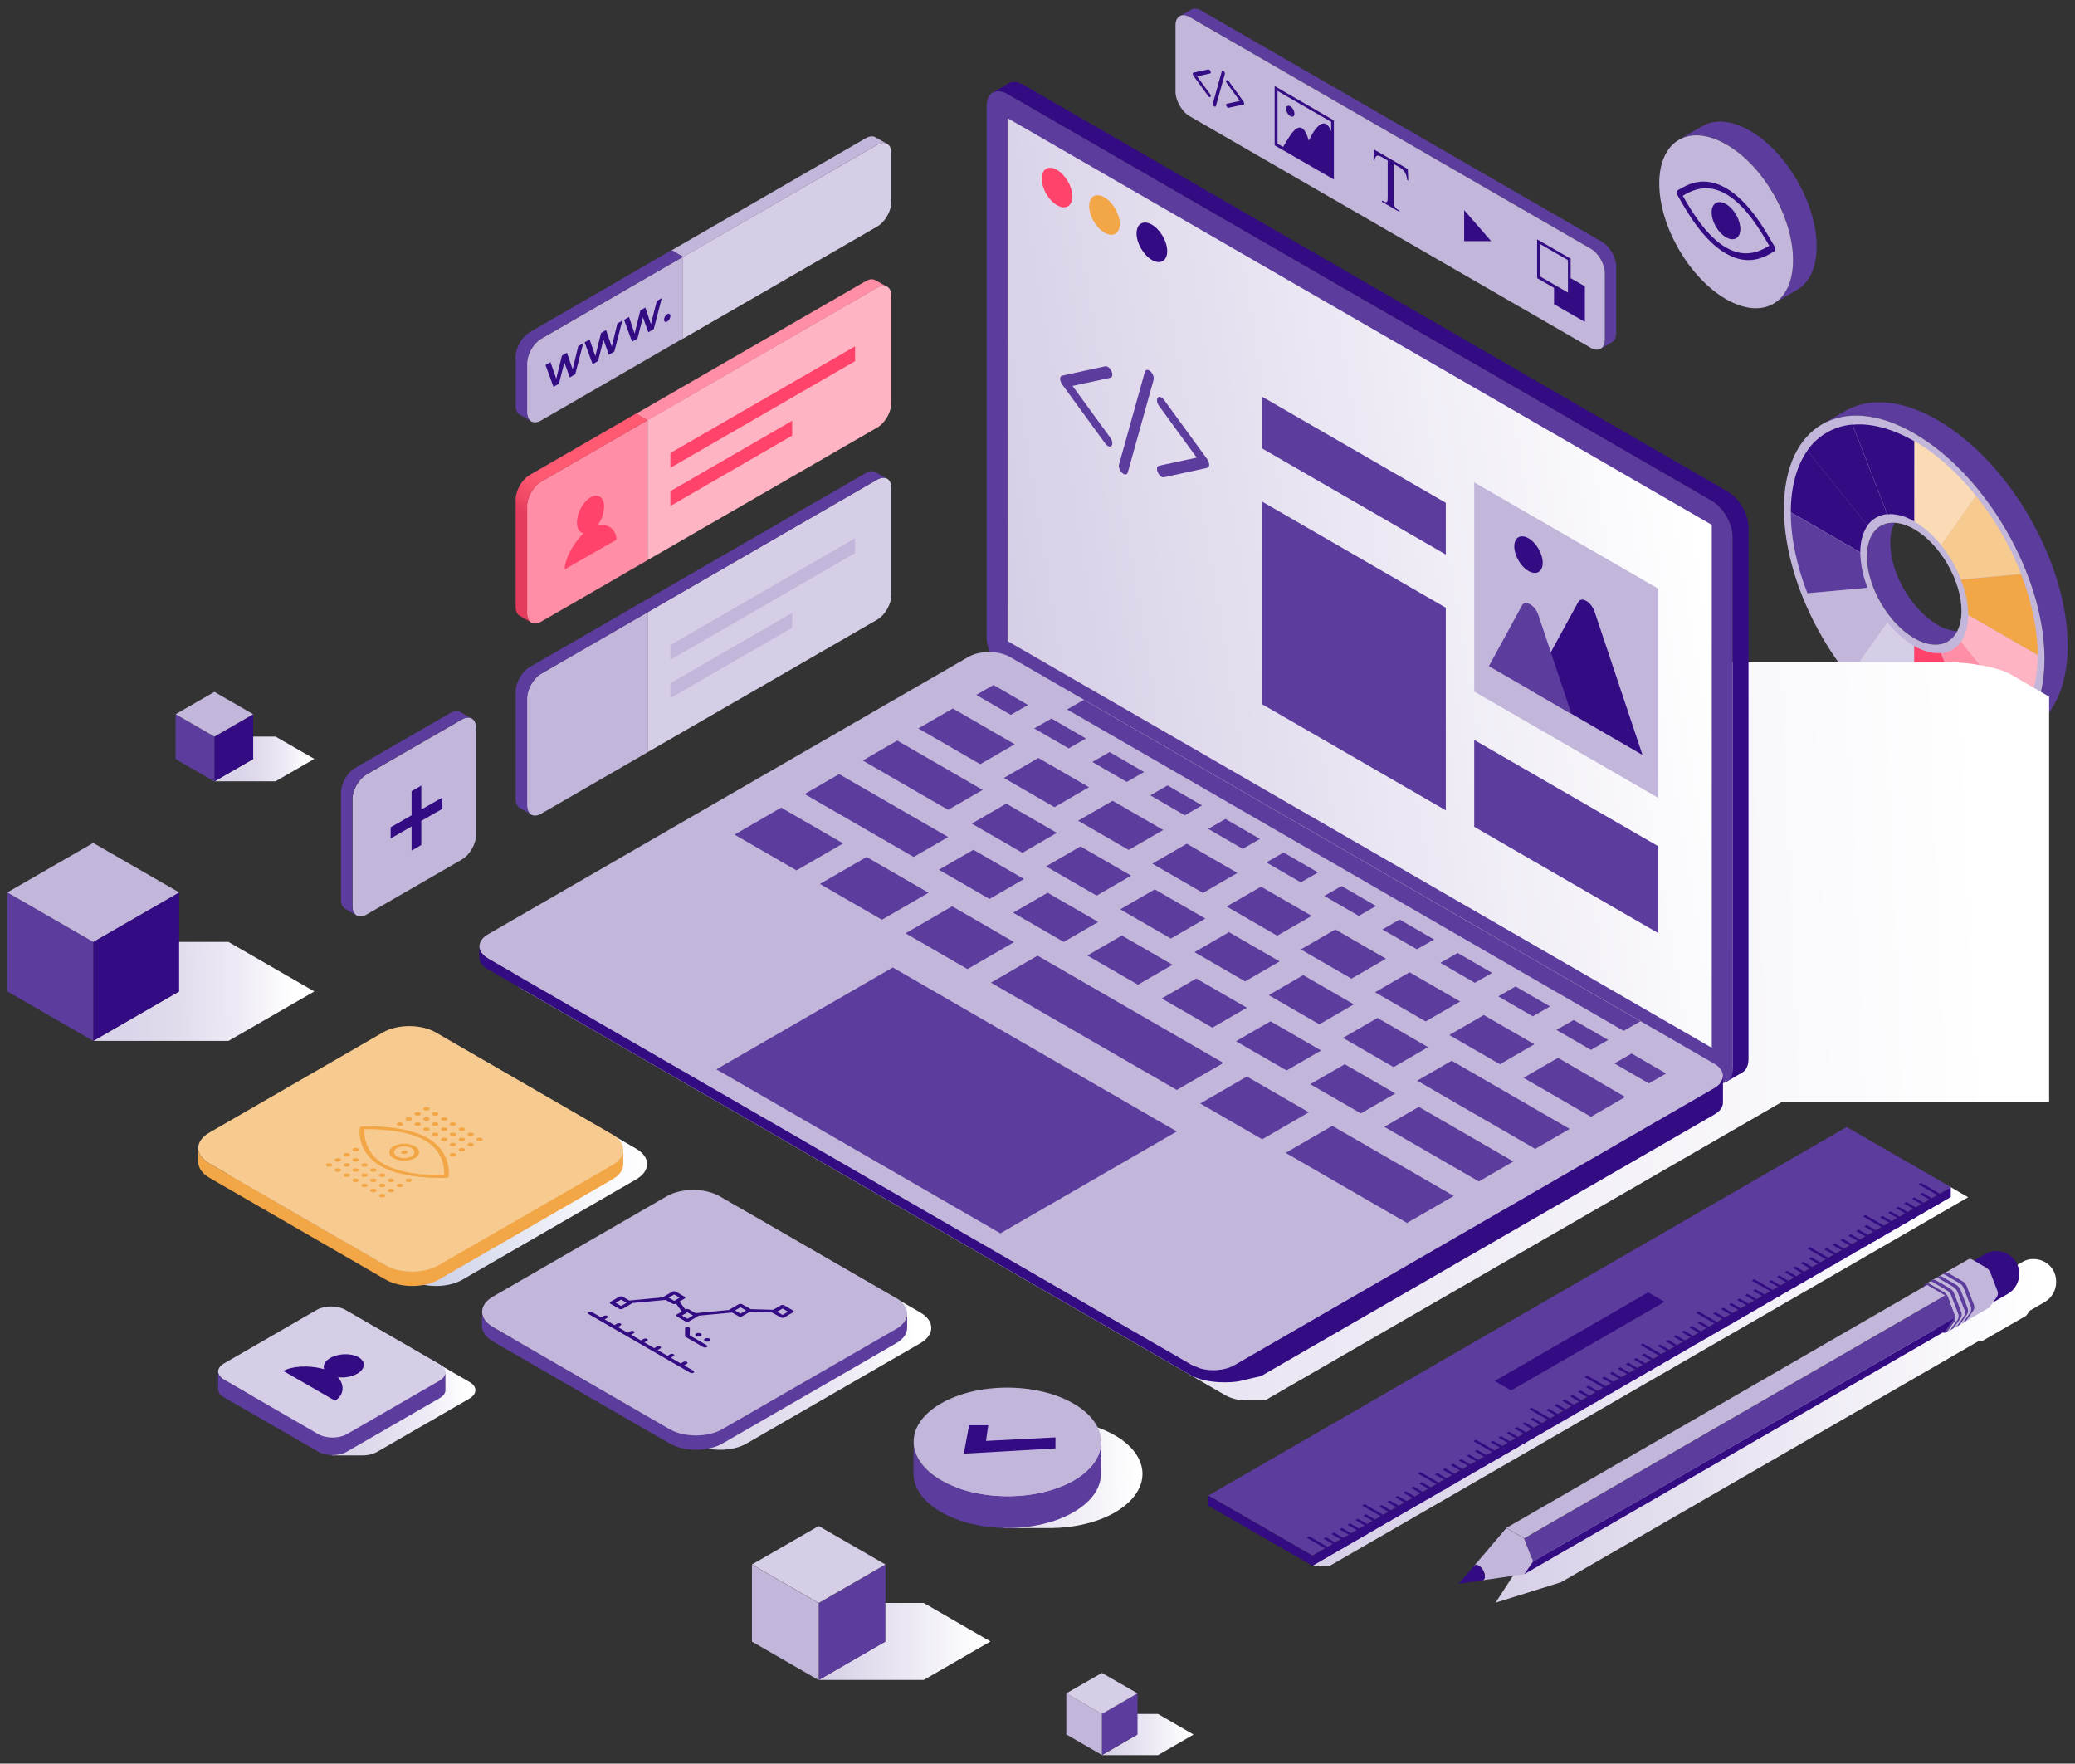 <?xml version="1.0" encoding="utf-8"?>
<!-- Generator: Adobe Illustrator 27.4.1, SVG Export Plug-In . SVG Version: 6.00 Build 0)  -->
<svg version="1.1" id="woman-developing-color-editor"
	 xmlns="http://www.w3.org/2000/svg" xmlns:xlink="http://www.w3.org/1999/xlink" x="0px" y="0px" viewBox="0 0 1299.7 1104.5"
	 style="enable-background:new 0 0 1299.7 1104.5;" xml:space="preserve">
<rect x="0" y="0" width="1299.7" height="1104.5" fill="#333333" stroke="none"/>
<style type="text/css">
	.st0{fill:#5C3C9C;}
	.st1{fill:#E8ECF7;}
	.st2{fill:#C2B6DA;}
	.st3{fill:#D6CEE6;}
	.st4{fill:#FF436A;}
	.st5{fill:#FFB4C3;}
	.st6{fill:#FF8EA6;}
	.st7{fill:#330B83;}
	.st8{fill:#FADBB5;}
	.st9{fill:#F7CA8F;}
	.st10{fill:#F2A645;}
	.st11{fill:url(#SVGID_1_);}
	.st12{fill:url(#SVGID_00000049944612769615275250000000602860919618108088_);}
	.st13{fill:url(#SVGID_00000149382334047616511550000015268435799334143636_);}
	.st14{fill:url(#SVGID_00000166666640187586805180000005568632944731181460_);}
	.st15{fill:url(#SVGID_00000112604248757579944090000008015835271413130651_);}
	.st16{fill:url(#SVGID_00000036233241669977246970000012135557583552952472_);}
	.st17{fill:url(#SVGID_00000083798385134380577450000018308320197947963785_);}
	.st18{fill:url(#SVGID_00000011753957161187850390000009718006427697655207_);}
	.st19{fill:url(#SVGID_00000165192662875317985310000012696945032445437585_);}
	.st20{fill:url(#SVGID_00000031899923545060748420000001269398071130242225_);}
	.st21{fill:url(#SVGID_00000178886400142072153720000015579547654544910236_);}
	.st22{fill:url(#SVGID_00000047764888309718064190000000167660769038404763_);}
	.st23{fill:url(#SVGID_00000087400884511902265500000005815295898159176616_);}
</style>
<g>
	<path class="st0" d="M1169.5,348.5c0,18.9,13.2,41.8,29.6,51.2c11.9,6.9,22.2,4.6,26.8-4.4c-4.4-0.3-8.6-1.7-12.3-4
		c-16.3-9.4-29.6-32.4-29.6-51.2c-0.1-4.4,0.8-8.7,2.7-12.7C1176.5,327,1169.5,334.7,1169.5,348.5z"/>
	<path class="st0" d="M1213.5,263c-21.9-12.6-41.7-14.1-56.4-6.4v0l-0.6,0.4c-0.4,0.2-0.8,0.5-1.3,0.7l-12.6,7.3v0
		c14.7-7.7,34.5-6.3,56.4,6.4c45,26,81.6,89.3,81.6,141.3c0,25.5-8.8,43.5-23,52.3l12.1-7v0c15.6-8.1,25.4-26.7,25.4-53.6
		C1295.1,352.2,1258.6,289,1213.5,263L1213.5,263z"/>
	<path class="st1" d="M1255.2,466.2L1255.2,466.2l0.6-0.3C1255.6,466,1255.4,466.1,1255.2,466.2L1255.2,466.2z"/>
	<path class="st2" d="M1199,271.4c-45-26-81.6-4.9-81.6,47.1c0,52,36.5,115.3,81.6,141.3c45,26,81.6,4.9,81.6-47.1
		C1280.6,360.6,1244.1,297.4,1199,271.4L1199,271.4z M1199,399.7c-16.3-9.4-29.6-32.4-29.6-51.2c0-18.9,13.2-26.5,29.6-17.1
		c16.3,9.4,29.6,32.4,29.6,51.2C1228.6,401.5,1215.4,409.1,1199,399.7z"/>
	<path class="st3" d="M1182.1,389.6l-21.8,31c11.4,14.2,24.6,26.2,38.6,34.3v-50.2C1192.5,400.6,1186.8,395.6,1182.1,389.6
		L1182.1,389.6z"/>
	<path class="st4" d="M1199,404.6L1199,404.6l0,50.2c14.1,8.1,27.3,11.4,38.6,10.3l-21.8-56.1C1210.9,409.5,1205.2,408.1,1199,404.6
		z"/>
	<path class="st5" d="M1232.8,385.1L1232.8,385.1c0,7.1-1.7,12.8-4.6,16.9l37.7,46.9c6.6-9.3,10.4-22.4,10.4-38.6L1232.8,385.1z"/>
	<path class="st2" d="M1169.8,368.1l-37.7,3.4c6.9,17.7,16.4,34.2,28.3,49l21.8-31C1177,383.1,1172.8,375.9,1169.8,368.1z"/>
	<path class="st6" d="M1215.9,409.1l21.8,56.1c11.4-0.9,21.8-6.9,28.3-16.3l-37.7-46.9C1225.4,406,1220.9,408.7,1215.9,409.1
		L1215.9,409.1z"/>
	<path class="st7" d="M1169.8,329.1l-37.7-46.9c-6.6,9.3-10.4,22.4-10.4,38.6l43.5,25.1C1165.2,338.9,1166.9,333.2,1169.8,329.1
		L1169.8,329.1z"/>
	<path class="st8" d="M1199,326.5c6.5,3.9,12.2,9,16.9,15l21.8-31c-11.4-14.2-24.6-26.2-38.6-34.3l0,0L1199,326.5L1199,326.5z"/>
	<path class="st0" d="M1165.2,346l-43.5-25.1c0,16.2,3.8,33.7,10.4,50.6l37.7-3.4C1166.9,361.1,1165.4,353.6,1165.2,346L1165.2,346z
		"/>
	<path class="st9" d="M1228.3,362.9l37.7-3.4c-6.9-17.7-16.4-34.2-28.3-49l-21.8,30.9C1221.1,348,1225.3,355.2,1228.3,362.9
		L1228.3,362.9z"/>
	<path class="st7" d="M1199,326.5v-50.2c-14.1-8.1-27.3-11.4-38.6-10.3l21.8,56.1C1187.1,321.6,1192.9,322.9,1199,326.5z"/>
	<path class="st7" d="M1182.1,322l-21.8-56.1c-11.4,0.9-21.8,6.9-28.3,16.3l37.7,46.9C1172.6,325,1177.2,322.4,1182.1,322
		L1182.1,322z"/>
	<path class="st10" d="M1232.8,385.1l43.5,25.1c0-16.2-3.8-33.7-10.4-50.6l-37.7,3.4C1231.1,370,1232.7,377.5,1232.8,385.1
		L1232.8,385.1z"/>
	<linearGradient id="SVGID_1_" gradientUnits="userSpaceOnUse" x1="338.075" y1="661.574" x2="1281.566" y2="622.479">
		<stop  offset="0" style="stop-color:#D6CEE6"/>
		<stop  offset="0.96" style="stop-color:#FFFFFF"/>
	</linearGradient>
	<path class="st11" d="M1283.5,436.3l-24.2-14c-7.2-4.2-24.9-7.6-39.4-7.6H643.6c-14.4,0-317,189.3-317,189.3
		c-7.2,4.2-7.2,11,0,15.2l441.1,254.7c4.1,2.2,8.6,3.2,13.2,3.1h11.5l310.6-179.3l12.8-7.4h167.7L1283.5,436.3z"/>
	<path class="st0" d="M1085.4,669c0,8.3-5.9,11.8-13.1,7.6L631.1,421.9c-7.2-4.2-13.1-14.4-13.1-22.7V66.4c0-8.3,5.9-11.8,13.1-7.6
		l441.1,254.7c7.2,4.2,13.1,14.4,13.1,22.7V669z"/>
	<path class="st7" d="M1082.1,307.8L641,53.1c-3.7-2.1-7-2.3-9.4-0.8v0l-9.4,5.5l0,0c2.3-1.1,5.4-0.9,8.9,1.1l441.1,254.7
		c7.2,4.2,13.1,14.4,13.1,22.7V669c0,4.1-1.5,7.1-3.8,8.4v0l9.4-5.5l0,0c2.6-1.3,4.3-4.3,4.3-8.7V330.5
		C1095.3,322.2,1089.4,312,1082.1,307.8z"/>
	
		<linearGradient id="SVGID_00000034049572858666244350000012569136453334246314_" gradientUnits="userSpaceOnUse" x1="630.256" y1="401.099" x2="1080.825" y2="327.796">
		<stop  offset="0" style="stop-color:#D6CEE6"/>
		<stop  offset="0.96" style="stop-color:#FFFFFF"/>
	</linearGradient>
	<path style="fill:url(#SVGID_00000034049572858666244350000012569136453334246314_);" d="M914.7,237.7L631.1,74v327.5l441.1,254.7
		V328.7L914.7,237.7z"/>
	<path class="st2" d="M773.1,855c-7.2,4.2-19,4.2-26.3,0L305.7,600.3c-7.2-4.2-7.2-11,0-15.2l300.7-173.6c7.2-4.2,19-4.2,26.3,0
		l441.1,254.7c7.2,4.2,7.2,11,0,15.2L773.1,855z"/>
	<path class="st0" d="M633.1,447.7l-21.6-12.5l10.8-6.2l21.6,12.5L633.1,447.7L633.1,447.7z M669.4,468.7l-21.6-12.5l10.8-6.2
		l21.6,12.5L669.4,468.7z M705.8,489.7l-21.6-12.5L695,471l21.6,12.5L705.8,489.7z M742.1,510.6l-21.6-12.5l10.8-6.2l21.6,12.5
		L742.1,510.6z M778.4,531.6l-21.6-12.5l10.8-6.2l21.6,12.5L778.4,531.6z M814.8,552.6l-21.6-12.5l10.8-6.2l21.6,12.5L814.8,552.6z
		 M851.1,573.6l-21.6-12.5l10.8-6.2l21.6,12.5L851.1,573.6z M887.5,594.5l-21.6-12.4l10.8-6.2l21.6,12.5L887.5,594.5z M923.8,615.5
		l-21.6-12.5l10.8-6.2l21.6,12.5L923.8,615.5L923.8,615.5z M960.1,636.5L938.5,624l10.8-6.2l21.6,12.5L960.1,636.5z M996.5,657.5
		L974.9,645l10.8-6.2l21.6,12.5L996.5,657.5z M1032.8,678.5l-21.6-12.5l10.8-6.2l21.6,12.5L1032.8,678.5z M614,478.6l-38.8-22.4
		l21.6-12.5l38.8,22.4L614,478.6z M593.9,507.2l-53.5-30.9l21.6-12.5l53.5,30.9L593.9,507.2z M572.3,536.7L504,497.3l21.6-12.5
		l68.3,39.4L572.3,536.7z M498.9,545.1l-38.8-22.4l29.2-16.9l38.8,22.4L498.9,545.1z M552.4,576l-38.8-22.4l29.2-16.9l38.8,22.4
		L552.4,576L552.4,576z M606,606.9l-38.8-22.4l29.2-16.9l38.8,22.4L606,606.9z M790.6,713.5l-38.8-22.4l29.2-16.9l38.8,22.4
		L790.6,713.5z M881.3,765.9L805.3,722l29.2-16.9l76.1,43.9L881.3,765.9z M737.1,682.6l-116.4-67.2l29.2-16.9l116.4,67.2
		L737.1,682.6L737.1,682.6z M660.5,505.5l-31.7-18.3l21.6-12.5l31.7,18.3L660.5,505.5L660.5,505.5z M640.4,534.1l-31.7-18.3
		l21.6-12.5l31.7,18.3L640.4,534.1z M619.8,563l-31.7-18.3l21.6-12.5l31.7,18.3L619.8,563L619.8,563z M666.3,589.9l-31.7-18.3
		l21.6-12.5l31.7,18.3L666.3,589.9z M712.8,616.7l-31.7-18.3l21.6-12.5l31.7,18.3L712.8,616.7z M759.4,643.6l-31.7-18.3l21.6-12.5
		l31.7,18.3L759.4,643.6z M805.9,670.4l-31.7-18.3l21.6-12.5l31.7,18.3L805.9,670.4z M852.4,697.3l-31.7-18.3l21.6-12.5l31.7,18.3
		L852.4,697.3z M926.3,739.9l-59.2-34.2l21.6-12.5l59.2,34.2L926.3,739.9z M686.9,560.9l-31.7-18.3l21.6-12.5l31.7,18.3L686.9,560.9
		z M733.4,587.8l-31.7-18.3l21.6-12.5l31.7,18.3L733.4,587.8z M779.9,614.6l-31.7-18.3l21.6-12.5l31.7,18.3L779.9,614.6z
		 M826.4,641.5l-31.7-18.3l21.6-12.5L848,629L826.4,641.5L826.4,641.5z M872.9,668.3L841.2,650l21.6-12.5l31.7,18.3L872.9,668.3
		L872.9,668.3z M961.6,719.5l-73.9-42.7l21.6-12.5l73.9,42.7L961.6,719.5L961.6,719.5z M707,532.3L675.3,514l21.6-12.5l31.7,18.3
		L707,532.3z M753.5,559.2l-31.7-18.3l21.6-12.5l31.7,18.3L753.5,559.2z M800,586l-31.7-18.3l21.6-12.4l31.7,18.3L800,586z
		 M846.5,612.9l-31.7-18.3l21.6-12.5l31.7,18.3L846.5,612.9z M893,639.7l-31.7-18.3l21.6-12.5l31.7,18.3L893,639.7L893,639.7z
		 M939.5,666.5l-31.7-18.3l21.6-12.5l31.7,18.3L939.5,666.5z M996.5,699.4l-42.2-24.4l21.6-12.5L1018,687L996.5,699.4z"/>
	<path class="st0" d="M1017,645.6L668.4,444.3l10.5-6l348.6,201.3L1017,645.6L1017,645.6z"/>
	<path class="st0" d="M737.1,708.6L559.2,605.9l-110.5,63.8l177.9,102.7L737.1,708.6z"/>
	<path class="st7" d="M1073.8,681.4L773.1,855c-5.7,3.3-14.4,4-21.3,2c0,0-4.3-1.7-5-2L305.7,600.3c-0.5-0.3-0.9-0.6-1.4-0.9
		c0,0,0,0-0.1-0.1c-0.1-0.1-0.2-0.2-0.3-0.3c-0.3-0.2-0.5-0.4-0.7-0.6c-0.1-0.1-0.2-0.2-0.3-0.3c-0.3-0.3-0.5-0.5-0.8-0.8
		c0,0-0.1-0.1-0.1-0.1c0,0,0,0-0.1-0.1c-0.3-0.3-0.5-0.7-0.7-1c-0.6-1-0.9-2-1-3.2h0v6.4h0c0,2.8,1.7,5.6,5.4,7.7l441.1,254.7
		c10.5,5.2,25.6,4.2,30,3.2c4.5-1,8.5-2.1,13.2-3.1L1073.8,698c3.7-2.1,5.5-4.9,5.4-7.7v-16.4
		C1079.1,676.6,1077.3,679.4,1073.8,681.4L1073.8,681.4z"/>
	<path class="st4" d="M652.5,111.9c0-6.1,4.3-8.6,9.6-5.5c5.3,3.1,9.6,10.5,9.6,16.6c0,6.1-4.3,8.6-9.6,5.5
		C656.8,125.5,652.5,118,652.5,111.9L652.5,111.9z"/>
	<path class="st10" d="M682.2,129.1c0-6.1,4.3-8.6,9.6-5.5c5.3,3.1,9.6,10.5,9.6,16.6s-4.3,8.6-9.6,5.5
		C686.5,142.6,682.2,135.2,682.2,129.1z"/>
	<path class="st7" d="M711.9,146.2c0-6.1,4.3-8.6,9.6-5.5c5.3,3.1,9.6,10.5,9.6,16.6s-4.3,8.6-9.6,5.5
		C716.2,159.7,711.9,152.3,711.9,146.2z"/>
	<path class="st2" d="M1038.7,499.7l-115.3-66.6v-131l115.3,66.6V499.7z"/>
	<path class="st7" d="M948.5,342.2c0-5.7,4-7.9,8.9-5.1c4.9,2.8,8.9,9.7,8.9,15.4c0,5.7-4,7.9-8.9,5.1
		C952.4,354.7,948.5,347.8,948.5,342.2L948.5,342.2z"/>
	<path class="st7" d="M1028.8,472.8l-30-89.7c-2.1-6.2-8.3-9.8-10.3-6l-30,55L1028.8,472.8z"/>
	<path class="st0" d="M984.3,447.1l-20.7-61.9c-2.1-6.2-8.3-9.8-10.3-6l-20.7,38L984.3,447.1z"/>
	<path class="st0" d="M1038.7,584.4l-115.3-66.6v-54.4l115.3,66.6V584.4z"/>
	<path class="st0" d="M905.6,507.5l-115.3-66.6V314l115.3,66.6V507.5z M905.6,347.3l-115.3-66.6v-32.4l115.3,66.6V347.3L905.6,347.3
		z"/>
	<path class="st0" d="M720.6,232.6c-1.5-1.4-3.1-1.2-3.5,0.3L700.9,291c-0.4,1.5,0.5,3.8,2,5.2c1.5,1.3,3.1,1.2,3.5-0.3l16.2-58.1
		C723,236.3,722.1,233.9,720.6,232.6z M725.9,254.1l23.7,32.5l-23.7,5.1c-1.3,0.3-1.6,2.1-0.7,4.1c0.9,2,2.6,3.4,3.9,3.1l27.1-5.9
		c0.8-0.2,1.2-0.9,1.2-2c-0.1-1.2-0.5-2.4-1.2-3.4l-27.1-37.2c-1.3-1.8-3-2.4-3.9-1.4C724.3,250.1,724.6,252.3,725.9,254.1
		L725.9,254.1z M664,237.2c0.1,1.2,0.5,2.4,1.2,3.4l27.1,37.2c1.3,1.8,3.1,2.4,3.9,1.4c0.9-1,0.6-3.2-0.7-5l-23.7-32.5l23.7-5.1
		c1.3-0.3,1.6-2.1,0.7-4.1c-0.9-2-2.7-3.4-3.9-3.1l-27.1,5.9C664.5,235.4,664.1,236.1,664,237.2z"/>
	
		<linearGradient id="SVGID_00000049933276942351044180000005271229797305104032_" gradientUnits="userSpaceOnUse" x1="317.039" y1="272.478" x2="583.412" y2="272.478" gradientTransform="matrix(1 0 0 -1 0 1103.501)">
		<stop  offset="0" style="stop-color:#D6CEE6"/>
		<stop  offset="0.366" style="stop-color:#D8D1E7"/>
		<stop  offset="0.59" style="stop-color:#DFD9EC"/>
		<stop  offset="0.775" style="stop-color:#EBE7F3"/>
		<stop  offset="0.938" style="stop-color:#FCFCFD"/>
		<stop  offset="0.96" style="stop-color:#FFFFFF"/>
	</linearGradient>
	<path style="fill:url(#SVGID_00000049933276942351044180000005271229797305104032_);" d="M467.7,904c-9.1,5.3-24.1,5.3-33.2,0
		l-110.6-63.9c-9.1-5.3-9.1-13.9,0-19.2l108.8-62.8c9.1-5.3,24.1-5.3,33.2,0l110.6,63.9c9.1,5.3,9.1,13.9,0,19.2L467.7,904z"/>
	
		<linearGradient id="SVGID_00000149379069474902005360000008353871201700677299_" gradientUnits="userSpaceOnUse" x1="138.998" y1="375.083" x2="405.371" y2="375.083" gradientTransform="matrix(1 0 0 -1 0 1103.501)">
		<stop  offset="0.427" style="stop-color:#C4C9E4"/>
		<stop  offset="0.577" style="stop-color:#D7DAED"/>
		<stop  offset="0.846" style="stop-color:#F4F5FA"/>
		<stop  offset="1" style="stop-color:#FFFFFF"/>
	</linearGradient>
	<path style="fill:url(#SVGID_00000149379069474902005360000008353871201700677299_);" d="M289.7,801.4c-9.1,5.3-24.1,5.3-33.2,0
		l-110.6-63.9c-9.1-5.3-9.1-13.9,0-19.2l108.8-62.8c9.1-5.3,24.1-5.3,33.2,0l110.6,63.9c9.1,5.3,9.1,13.9,0,19.2L289.7,801.4z"/>
	<path class="st2" d="M452.6,895.1c-9.1,5.3-24.1,5.3-33.2,0l-110.6-63.9c-9.1-5.3-9.1-13.9,0-19.2l108.8-62.8
		c9.1-5.3,24.1-5.3,33.2,0L561.4,813c9.1,5.3,9.1,13.9,0,19.2L452.6,895.1z"/>
	<path class="st0" d="M301.9,830.1L301.9,830.1c-0.1,3.6,2.1,7.2,6.8,10L419.4,904c9.1,5.3,24.1,5.3,33.2,0l108.8-62.8
		c4.8-2.8,7-6.4,6.8-10.1l0-8c-0.2,3.3-2.5,6.6-6.8,9.1l-108.9,62.8c-9.1,5.3-24.1,5.3-33.2,0l-110.6-63.9c-4.5-2.6-6.8-6-6.8-9.5
		L301.9,830.1z"/>
	<path class="st9" d="M274.9,792.5c-9.1,5.3-24.1,5.3-33.2,0L131,728.6c-9.1-5.3-9.1-13.9,0-19.2l108.8-62.8
		c9.1-5.3,24.1-5.3,33.2,0l110.6,63.9c9.1,5.3,9.1,13.9,0,19.2L274.9,792.5z"/>
	<path class="st10" d="M124.2,727.5L124.2,727.5c-0.1,3.6,2.1,7.2,6.8,10l110.6,63.9c9.1,5.3,24.1,5.3,33.2,0l108.8-62.8
		c4.8-2.8,7-6.4,6.8-10.1l0-8c-0.2,3.3-2.5,6.6-6.8,9.1l-108.9,62.8c-9.1,5.3-24.1,5.3-33.2,0L131,728.6c-4.5-2.6-6.8-6-6.8-9.5
		L124.2,727.5z"/>
	<g>
		<path class="st7" d="M434.4,858.5l-5.9-3.4l1.7-1c0.3-0.1,0.5-0.5,0.4-0.8c-0.1-0.2-0.2-0.3-0.4-0.4c-0.7-0.3-1.4-0.3-2.1,0
			l-1.7,1l-6.2-3.6l1.7-1c0.3-0.1,0.5-0.5,0.4-0.8c-0.1-0.2-0.2-0.3-0.4-0.4c-0.7-0.3-1.4-0.3-2.1,0l-1.7,1l-6.2-3.6l1.7-1
			c0.3-0.1,0.5-0.5,0.4-0.8c-0.1-0.2-0.2-0.3-0.4-0.4c-0.7-0.3-1.4-0.3-2.1,0l-1.7,1l-6.2-3.6l1.7-1c0.3-0.1,0.5-0.5,0.4-0.8
			c-0.1-0.2-0.2-0.3-0.4-0.4c-0.7-0.3-1.4-0.3-2.1,0l-1.7,1l-6.2-3.6l1.7-1c0.3-0.1,0.5-0.5,0.4-0.8c-0.1-0.2-0.2-0.3-0.4-0.4
			c-0.7-0.3-1.4-0.3-2.1,0l-1.7,1l-6.2-3.6l1.7-1c0.3-0.1,0.5-0.5,0.4-0.8c-0.1-0.2-0.2-0.3-0.4-0.4c-0.7-0.3-1.4-0.3-2.1,0l-1.7,1
			l-6.2-3.6l1.7-1c0.3-0.1,0.5-0.5,0.4-0.8c-0.1-0.2-0.2-0.3-0.4-0.4c-0.7-0.3-1.4-0.3-2.1,0l-1.7,1l-5.9-3.4
			c-0.7-0.3-1.4-0.3-2.1,0c-0.3,0.1-0.5,0.5-0.4,0.8c0.1,0.2,0.2,0.3,0.4,0.4l63.7,36.8c0.7,0.3,1.4,0.3,2.1,0
			c0.3-0.1,0.5-0.5,0.4-0.8C434.7,858.7,434.6,858.6,434.4,858.5z"/>
		<path class="st7" d="M382.4,816.5l5.5,3.2c0.7,0.3,1.4,0.3,2.1,0l5.5-3.2c0.2-0.1,0.3-0.2,0.4-0.4l21.1-2l4.2,2.4
			c0.7,0.3,1.4,0.3,2.1,0l0.1-0.1l3.7,5l-3.2,1.8c-0.3,0.1-0.5,0.5-0.4,0.8c0.1,0.2,0.2,0.3,0.4,0.4l5.5,3.2c0.7,0.3,1.4,0.3,2.1,0
			l5.5-3.2c0.2-0.1,0.3-0.2,0.4-0.4l21.1-2l4.2,2.4c0.7,0.3,1.4,0.3,2.1,0l4.8-2.8l14,0.4l5.5,3.1c0.7,0.3,1.4,0.3,2.1,0l5.5-3.2
			c0.3-0.1,0.5-0.5,0.4-0.8c-0.1-0.2-0.2-0.3-0.4-0.4l-5.5-3.2c-0.7-0.3-1.4-0.3-2.1,0l-4.8,2.8l-14-0.4l-5.5-3.1
			c-0.7-0.3-1.4-0.3-2.1,0l-5.5,3.2c-0.2,0.1-0.3,0.2-0.4,0.4l-21.1,2l-4.2-2.4c-0.7-0.3-1.4-0.3-2.1,0l-0.1,0.1l-3.7-5l3.2-1.8
			c0.3-0.1,0.5-0.5,0.4-0.8c-0.1-0.2-0.2-0.3-0.4-0.4l-5.5-3.2c-0.7-0.3-1.4-0.3-2.1,0l-5.5,3.2c-0.2,0.1-0.3,0.2-0.4,0.4l-21.1,2
			l-4.2-2.4c-0.7-0.3-1.4-0.3-2.1,0l-5.5,3.2c-0.3,0.1-0.5,0.5-0.4,0.8C382.1,816.3,382.3,816.4,382.4,816.5z"/>
		<polygon class="st2" points="490.2,819.5 493.6,821.5 490.2,823.5 486.7,821.5 		"/>
		<polygon class="st2" points="463.8,818.7 467.3,820.7 463.8,822.7 460.4,820.7 		"/>
		<polygon class="st2" points="430.6,821.9 434.1,823.9 430.6,825.9 427.1,823.9 		"/>
		<polygon class="st2" points="422.3,810.7 425.7,812.7 422.3,814.7 418.8,812.7 		"/>
		<polygon class="st2" points="389,813.9 392.5,815.9 389,817.9 385.6,815.9 		"/>
		<path class="st7" d="M432.1,831.9c0-0.5-0.7-0.8-1.5-0.8c-0.8,0-1.5,0.4-1.5,0.8v4.8c0,0.3,0.2,0.5,0.4,0.6l11.1,6.4
			c0.7,0.3,1.4,0.3,2.1,0c0.3-0.1,0.5-0.5,0.4-0.8c-0.1-0.2-0.2-0.3-0.4-0.4l-10.7-6.2L432.1,831.9z"/>
		<path class="st7" d="M438.9,836.7c0.4-0.2,0.7-0.6,0.5-1.1c-0.1-0.2-0.3-0.4-0.5-0.5c-0.9-0.4-1.9-0.4-2.8,0
			c-0.4,0.2-0.7,0.6-0.5,1.1c0.1,0.2,0.3,0.4,0.5,0.5C437,837.2,438,837.2,438.9,836.7z"/>
		<path class="st7" d="M444.4,839.9c0.4-0.2,0.7-0.6,0.5-1.1c-0.1-0.2-0.3-0.4-0.5-0.5c-0.9-0.4-1.9-0.4-2.8,0
			c-0.4,0.2-0.7,0.6-0.5,1.1c0.1,0.2,0.3,0.4,0.5,0.5C442.5,840.4,443.6,840.4,444.4,839.9L444.4,839.9z"/>
	</g>
	<path class="st10" d="M281,736.8c0.1-0.6,2.2-15.1-12.9-23.9s-40.3-7.5-41.4-7.4c-0.7,0-1.3,0.4-1.3,0.8
		c-0.1,0.6-2.2,15.1,12.9,23.9c15.1,8.7,40.3,7.5,41.4,7.4C280.4,737.6,281,737.2,281,736.8L281,736.8z"/>
	<path class="st9" d="M240.4,729c-7.9-4.3-12.7-12.8-12.1-21.8c5.2-0.1,25.4-0.1,37.8,7c7.9,4.3,12.7,12.8,12.1,21.8
		C272.9,736.1,252.7,736.1,240.4,729z"/>
	<path class="st10" d="M265.7,708c0.9,0.4,1.9,0.4,2.8,0c0.4-0.2,0.7-0.6,0.5-1.1c-0.1-0.2-0.3-0.4-0.5-0.5c-0.9-0.4-1.9-0.4-2.8,0
		c-0.4,0.2-0.7,0.6-0.5,1.1C265.3,707.7,265.5,707.9,265.7,708z"/>
	<path class="st10" d="M271.2,704.8c0.9,0.4,1.9,0.4,2.8,0c0.4-0.2,0.7-0.6,0.5-1.1c-0.1-0.2-0.3-0.4-0.5-0.5
		c-0.9-0.4-1.9-0.4-2.8,0c-0.4,0.2-0.7,0.6-0.5,1.1C270.8,704.5,271,704.7,271.2,704.8z"/>
	<path class="st10" d="M271.2,711.2c0.9,0.4,1.9,0.4,2.8,0c0.4-0.1,0.7-0.6,0.5-1.1c-0.1-0.3-0.3-0.4-0.5-0.5
		c-0.9-0.4-1.9-0.4-2.8,0c-0.4,0.2-0.7,0.6-0.5,1.1C270.8,710.9,271,711.1,271.2,711.2z"/>
	<path class="st10" d="M271.2,698.4c0.9,0.4,1.9,0.4,2.8,0c0.4-0.2,0.7-0.6,0.5-1.1c-0.1-0.2-0.3-0.4-0.5-0.5
		c-0.9-0.4-1.9-0.4-2.8,0c-0.4,0.2-0.7,0.6-0.5,1.1C270.8,698.1,271,698.3,271.2,698.4z"/>
	<path class="st10" d="M276.8,701.6c0.9,0.4,1.9,0.4,2.8,0c0.4-0.2,0.7-0.6,0.5-1.1c-0.1-0.2-0.3-0.4-0.5-0.5
		c-0.9-0.4-1.9-0.4-2.8,0c-0.4,0.2-0.7,0.6-0.5,1.1C276.3,701.3,276.5,701.5,276.8,701.6z"/>
	<path class="st10" d="M254.6,701.6c0.9,0.4,1.9,0.4,2.8,0c0.4-0.2,0.7-0.6,0.5-1.1c-0.1-0.2-0.3-0.4-0.5-0.5
		c-0.9-0.4-1.9-0.4-2.8,0c-0.4,0.2-0.7,0.6-0.5,1.1C254.2,701.3,254.4,701.5,254.6,701.6z"/>
	<path class="st10" d="M260.2,698.4c0.9,0.4,1.9,0.4,2.8,0c0.4-0.2,0.7-0.6,0.5-1.1c-0.1-0.2-0.3-0.4-0.5-0.5
		c-0.9-0.4-1.9-0.4-2.8,0c-0.4,0.2-0.7,0.6-0.5,1.1C259.7,698.1,259.9,698.3,260.2,698.4L260.2,698.4z"/>
	<path class="st10" d="M265.7,695.2c0.9,0.4,1.9,0.4,2.8,0c0.4-0.2,0.7-0.6,0.5-1.1c-0.1-0.2-0.3-0.4-0.5-0.5
		c-0.9-0.4-1.9-0.4-2.8,0c-0.4,0.2-0.7,0.6-0.5,1.1C265.3,694.9,265.5,695.1,265.7,695.2z"/>
	<path class="st10" d="M260.2,704.8c0.9,0.4,1.9,0.4,2.8,0c0.4-0.2,0.7-0.6,0.5-1.1c-0.1-0.2-0.3-0.4-0.5-0.5
		c-0.9-0.4-1.9-0.4-2.8,0c-0.4,0.2-0.7,0.6-0.5,1.1C259.7,704.5,259.9,704.7,260.2,704.8z"/>
	<path class="st10" d="M265.7,701.6c0.9,0.4,1.9,0.4,2.8,0c0.4-0.2,0.7-0.6,0.5-1.1c-0.1-0.2-0.3-0.4-0.5-0.5
		c-0.9-0.4-1.9-0.4-2.8,0c-0.4,0.2-0.7,0.6-0.5,1.1C265.3,701.3,265.5,701.5,265.7,701.6z"/>
	<path class="st10" d="M293.4,717.6c0.9,0.4,1.9,0.4,2.8,0c0.4-0.1,0.7-0.6,0.5-1.1c-0.1-0.2-0.3-0.4-0.5-0.5
		c-0.9-0.4-1.9-0.4-2.8,0c-0.4,0.2-0.7,0.6-0.5,1.1C293,717.3,293.2,717.5,293.4,717.6z"/>
	<path class="st10" d="M287.9,720.8c0.9,0.4,1.9,0.4,2.8,0c0.4-0.2,0.7-0.6,0.5-1.1c-0.1-0.2-0.3-0.4-0.5-0.5
		c-0.9-0.4-1.9-0.4-2.8,0c-0.4,0.2-0.7,0.6-0.5,1.1C287.4,720.5,287.6,720.7,287.9,720.8L287.9,720.8z"/>
	<path class="st10" d="M282.3,704.8c0.9,0.4,1.9,0.4,2.8,0c0.4-0.1,0.7-0.6,0.5-1.1c-0.1-0.3-0.3-0.4-0.5-0.5
		c-0.9-0.4-1.9-0.4-2.8,0c-0.4,0.2-0.7,0.6-0.5,1.1C281.9,704.5,282.1,704.7,282.3,704.8z"/>
	<path class="st10" d="M293.4,711.2c0.9,0.4,1.9,0.4,2.8,0c0.4-0.2,0.7-0.6,0.5-1.1c-0.1-0.2-0.3-0.4-0.5-0.5
		c-0.9-0.4-1.9-0.4-2.8,0c-0.4,0.2-0.7,0.6-0.5,1.1C293,710.9,293.2,711.1,293.4,711.2z"/>
	<path class="st10" d="M299,714.4c0.9,0.4,1.9,0.4,2.8,0c0.4-0.2,0.7-0.6,0.5-1.1c-0.1-0.2-0.3-0.4-0.5-0.5c-0.9-0.4-1.9-0.4-2.8,0
		c-0.4,0.2-0.7,0.6-0.5,1.1C298.5,714.1,298.7,714.3,299,714.4L299,714.4z"/>
	<path class="st10" d="M249.1,704.8c0.9,0.4,1.9,0.4,2.8,0c0.4-0.2,0.7-0.6,0.5-1.1c-0.1-0.2-0.3-0.4-0.5-0.5
		c-0.9-0.4-1.9-0.4-2.8,0c-0.4,0.2-0.7,0.6-0.5,1.1C248.6,704.5,248.8,704.7,249.1,704.8z"/>
	<path class="st10" d="M282.3,724c0.9,0.4,1.9,0.4,2.8,0c0.4-0.1,0.7-0.6,0.5-1.1c-0.1-0.2-0.3-0.4-0.5-0.5c-0.9-0.4-1.9-0.4-2.8,0
		c-0.4,0.2-0.7,0.6-0.5,1.1C281.9,723.7,282.1,723.9,282.3,724z"/>
	<path class="st10" d="M287.9,714.4c0.9,0.4,1.9,0.4,2.8,0c0.4-0.2,0.7-0.6,0.5-1.1c-0.1-0.2-0.3-0.4-0.5-0.5
		c-0.9-0.4-1.9-0.4-2.8,0c-0.4,0.2-0.7,0.6-0.5,1.1C287.4,714.1,287.6,714.3,287.9,714.4L287.9,714.4z"/>
	<path class="st10" d="M282.3,711.2c0.9,0.4,1.9,0.4,2.8,0c0.4-0.2,0.7-0.6,0.5-1.1c-0.1-0.2-0.3-0.4-0.5-0.5
		c-0.9-0.4-1.9-0.4-2.8,0c-0.4,0.2-0.7,0.6-0.5,1.1C281.9,710.9,282.1,711.1,282.3,711.2z"/>
	<path class="st10" d="M276.8,714.4c0.9,0.4,1.9,0.4,2.8,0c0.4-0.2,0.7-0.6,0.5-1.1c-0.1-0.2-0.3-0.4-0.5-0.5
		c-0.9-0.4-1.9-0.4-2.8,0c-0.4,0.2-0.7,0.6-0.5,1.1C276.3,714.1,276.5,714.3,276.8,714.4L276.8,714.4z"/>
	<path class="st10" d="M287.9,708c0.9,0.4,1.9,0.4,2.8,0c0.4-0.2,0.7-0.6,0.5-1.1c-0.1-0.2-0.3-0.4-0.5-0.5c-0.9-0.4-1.9-0.4-2.8,0
		c-0.4,0.2-0.7,0.6-0.5,1.1C287.4,707.7,287.6,707.9,287.9,708L287.9,708z"/>
	<path class="st10" d="M282.3,717.6c0.9,0.4,1.9,0.4,2.8,0c0.4-0.2,0.7-0.6,0.5-1.1c-0.1-0.2-0.3-0.4-0.5-0.5
		c-0.9-0.4-1.9-0.4-2.8,0c-0.4,0.2-0.7,0.6-0.5,1.1C281.9,717.3,282.1,717.5,282.3,717.6z"/>
	<path class="st10" d="M276.8,708c0.9,0.4,1.9,0.4,2.8,0c0.4-0.1,0.7-0.6,0.5-1.1c-0.1-0.3-0.3-0.4-0.5-0.5c-0.9-0.4-1.9-0.4-2.8,0
		c-0.4,0.2-0.7,0.6-0.5,1.1C276.3,707.7,276.5,707.9,276.8,708z"/>
	<path class="st10" d="M235.2,744.8c-0.9-0.4-1.9-0.4-2.8,0c-0.4,0.2-0.7,0.6-0.5,1.1c0.1,0.2,0.3,0.4,0.5,0.5
		c0.9,0.4,1.9,0.4,2.8,0c0.4-0.1,0.7-0.6,0.5-1.1C235.7,745,235.5,744.8,235.2,744.8z"/>
	<path class="st10" d="M240.8,735.2c-0.9-0.4-1.9-0.4-2.8,0c-0.4,0.2-0.7,0.6-0.5,1.1c0.1,0.2,0.3,0.4,0.5,0.5
		c0.9,0.4,1.9,0.4,2.8,0c0.4-0.2,0.7-0.6,0.5-1.1C241.2,735.4,241,735.2,240.8,735.2z"/>
	<path class="st10" d="M235.2,732c-0.9-0.4-1.9-0.4-2.8,0c-0.4,0.2-0.7,0.6-0.5,1.1c0.1,0.2,0.3,0.4,0.5,0.5c0.9,0.4,1.9,0.4,2.8,0
		c0.4-0.2,0.7-0.6,0.5-1.1C235.7,732.2,235.5,732,235.2,732z"/>
	<path class="st10" d="M240.8,741.6c-0.9-0.4-1.9-0.4-2.8,0c-0.4,0.2-0.7,0.6-0.5,1.1c0.1,0.2,0.3,0.4,0.5,0.5
		c0.9,0.4,1.9,0.4,2.8,0c0.4-0.1,0.7-0.6,0.5-1.1C241.2,741.8,241,741.6,240.8,741.6z"/>
	<path class="st10" d="M235.2,738.4c-0.9-0.4-1.9-0.4-2.8,0c-0.4,0.1-0.7,0.6-0.5,1.1c0.1,0.3,0.3,0.4,0.5,0.5
		c0.9,0.4,1.9,0.4,2.8,0c0.4-0.2,0.7-0.6,0.5-1.1C235.7,738.6,235.5,738.4,235.2,738.4L235.2,738.4z"/>
	<path class="st10" d="M229.7,741.6c-0.9-0.4-1.9-0.4-2.8,0c-0.4,0.2-0.7,0.6-0.5,1.1c0.1,0.2,0.3,0.4,0.5,0.5
		c0.9,0.4,1.9,0.4,2.8,0c0.4-0.2,0.7-0.6,0.5-1.1C230.1,741.8,229.9,741.6,229.7,741.6z"/>
	<path class="st10" d="M257.4,738.4c-0.9-0.4-1.9-0.4-2.8,0c-0.4,0.2-0.7,0.6-0.5,1.1c0.1,0.2,0.3,0.4,0.5,0.5
		c0.9,0.4,1.9,0.4,2.8,0c0.4-0.1,0.7-0.6,0.5-1.1C257.8,738.6,257.6,738.4,257.4,738.4z"/>
	<path class="st10" d="M251.8,741.6c-0.9-0.4-1.9-0.4-2.8,0c-0.4,0.2-0.7,0.6-0.5,1.1c0.1,0.2,0.3,0.4,0.5,0.5
		c0.9,0.4,1.9,0.4,2.8,0c0.4-0.1,0.7-0.6,0.5-1.1C252.3,741.8,252.1,741.6,251.8,741.6z"/>
	<path class="st10" d="M207.5,728.8c-0.9-0.4-1.9-0.4-2.8,0c-0.4,0.2-0.7,0.6-0.5,1.1c0.1,0.2,0.3,0.4,0.5,0.5
		c0.9,0.4,1.9,0.4,2.8,0c0.4-0.2,0.7-0.6,0.5-1.1C207.9,729,207.8,728.8,207.5,728.8L207.5,728.8z"/>
	<path class="st10" d="M246.3,738.4c-0.9-0.4-1.9-0.4-2.8,0c-0.4,0.1-0.7,0.6-0.5,1.1c0.1,0.3,0.3,0.4,0.5,0.5
		c0.9,0.4,1.9,0.4,2.8,0c0.4-0.2,0.7-0.6,0.5-1.1C246.7,738.6,246.5,738.4,246.3,738.4z"/>
	<path class="st10" d="M246.3,744.8c-0.9-0.4-1.9-0.4-2.8,0c-0.4,0.2-0.7,0.6-0.5,1.1c0.1,0.2,0.3,0.4,0.5,0.5
		c0.9,0.4,1.9,0.4,2.8,0c0.4-0.2,0.7-0.6,0.5-1.1C246.7,745,246.5,744.8,246.3,744.8z"/>
	<path class="st10" d="M240.8,748c-0.9-0.4-1.9-0.4-2.8,0c-0.4,0.2-0.7,0.6-0.5,1.1c0.1,0.2,0.3,0.4,0.5,0.5c0.9,0.4,1.9,0.4,2.8,0
		c0.4-0.2,0.7-0.6,0.5-1.1C241.2,748.2,241,748,240.8,748L240.8,748z"/>
	<path class="st10" d="M224.1,719.2c-0.9-0.4-1.9-0.4-2.8,0c-0.4,0.1-0.7,0.6-0.5,1.1c0.1,0.3,0.3,0.4,0.5,0.5
		c0.9,0.4,1.9,0.4,2.8,0c0.4-0.2,0.7-0.6,0.5-1.1C224.6,719.4,224.4,719.2,224.1,719.2L224.1,719.2z"/>
	<path class="st10" d="M229.7,735.2c-0.9-0.4-1.9-0.4-2.8,0c-0.4,0.2-0.7,0.6-0.5,1.1c0.1,0.2,0.3,0.4,0.5,0.5
		c0.9,0.4,1.9,0.4,2.8,0c0.4-0.2,0.7-0.6,0.5-1.1C230.1,735.4,229.9,735.2,229.7,735.2z"/>
	<path class="st10" d="M213,732c-0.9-0.4-1.9-0.4-2.8,0c-0.4,0.2-0.7,0.6-0.5,1.1c0.1,0.2,0.3,0.4,0.5,0.5c0.9,0.4,1.9,0.4,2.8,0
		c0.4-0.2,0.7-0.6,0.5-1.1C213.5,732.2,213.3,732,213,732z"/>
	<path class="st10" d="M218.6,722.4c-0.9-0.4-1.9-0.4-2.8,0c-0.4,0.2-0.7,0.6-0.5,1.1c0.1,0.2,0.3,0.4,0.5,0.5
		c0.9,0.4,1.9,0.4,2.8,0c0.4-0.2,0.7-0.6,0.5-1.1C219,722.6,218.8,722.4,218.6,722.4z"/>
	<path class="st10" d="M213,725.6c-0.9-0.4-1.9-0.4-2.8,0c-0.4,0.2-0.7,0.6-0.5,1.1c0.1,0.2,0.3,0.4,0.5,0.5c0.9,0.4,1.9,0.4,2.8,0
		c0.4-0.2,0.7-0.6,0.5-1.1C213.5,725.8,213.3,725.6,213,725.6z"/>
	<path class="st10" d="M218.6,728.8c-0.9-0.4-1.9-0.4-2.8,0c-0.4,0.2-0.7,0.6-0.5,1.1c0.1,0.2,0.3,0.4,0.5,0.5
		c0.9,0.4,1.9,0.4,2.8,0c0.4-0.2,0.7-0.6,0.5-1.1C219,729,218.8,728.8,218.6,728.8z"/>
	<path class="st10" d="M224.1,725.6c-0.9-0.4-1.9-0.4-2.8,0c-0.4,0.2-0.7,0.6-0.5,1.1c0.1,0.2,0.3,0.4,0.5,0.5
		c0.9,0.4,1.9,0.4,2.8,0c0.4-0.2,0.7-0.6,0.5-1.1C224.6,725.8,224.4,725.6,224.1,725.6L224.1,725.6z"/>
	<path class="st10" d="M224.1,738.4c-0.9-0.4-1.9-0.4-2.8,0c-0.4,0.2-0.7,0.6-0.5,1.1c0.1,0.2,0.3,0.4,0.5,0.5
		c0.9,0.4,1.9,0.4,2.8,0c0.4-0.2,0.7-0.6,0.5-1.1C224.6,738.6,224.4,738.4,224.1,738.4z"/>
	<path class="st10" d="M229.7,728.8c-0.9-0.4-1.9-0.4-2.8,0c-0.4,0.2-0.7,0.6-0.5,1.1c0.1,0.2,0.3,0.4,0.5,0.5
		c0.9,0.4,1.9,0.4,2.8,0c0.4-0.2,0.7-0.6,0.5-1.1C230.1,729,229.9,728.8,229.7,728.8z"/>
	<path class="st10" d="M218.6,735.2c-0.9-0.4-1.9-0.4-2.8,0c-0.4,0.2-0.7,0.6-0.5,1.1c0.1,0.2,0.3,0.4,0.5,0.5
		c0.9,0.4,1.9,0.4,2.8,0c0.4-0.2,0.7-0.6,0.5-1.1C219,735.4,218.8,735.2,218.6,735.2z"/>
	<path class="st10" d="M224.1,732c-0.9-0.4-1.9-0.4-2.8,0c-0.4,0.2-0.7,0.6-0.5,1.1c0.1,0.2,0.3,0.4,0.5,0.5c0.9,0.4,1.9,0.4,2.8,0
		c0.4-0.2,0.7-0.6,0.5-1.1C224.6,732.2,224.4,732,224.1,732z"/>
	<path class="st3" d="M549.4,388.1c4.9-2.8,8.9-9.7,8.9-15.4v-67.2c0-5.6-4-7.9-8.9-5.1l-143.8,83v87.7L549.4,388.1z"/>
	<path class="st2" d="M339,509.6l66.5-38.4v-87.7l-66.5,38.4c-4.9,2.8-8.9,9.7-8.9,15.4v67.2C330.2,510.1,334.2,512.4,339,509.6
		L339,509.6z"/>
	<path class="st0" d="M549.4,300.4c2.4-1.4,4.6-1.5,6.2-0.6l-7-4l0,0c-1.6-1-3.9-1-6.4,0.5l-143.8,83l7.2,4.2L549.4,300.4z"/>
	<path class="st0" d="M330.2,504.5v-67.2c0-5.6,4-12.6,8.9-15.4l66.5-38.4l-7.2-4.2l-66.5,38.4c-4.9,2.8-8.9,9.7-8.9,15.4v67.2
		c0,3,1.1,5,2.8,5.8l6.7,3.9C331.1,509.1,330.2,507.1,330.2,504.5z"/>
	<path class="st2" d="M419.9,413.2l115.7-66.8v-9.3L419.9,404V413.2z"/>
	<path class="st2" d="M419.9,437.2l76.3-44.1v-9.3l-76.3,44.1V437.2z"/>
	<path class="st2" d="M289.3,450.6l-59.6,34.4c-4.9,2.8-8.9,9.7-8.9,15.4v67.2c0,5.6,4,7.9,8.9,5.1l59.6-34.4
		c4.9-2.8,8.9-9.7,8.9-15.4v-67.2C298.1,450.1,294.1,447.8,289.3,450.6L289.3,450.6z"/>
	<path class="st0" d="M288.5,446L288.5,446c-1.6-1-3.9-1-6.4,0.5l-59.6,34.4c-4.9,2.8-8.9,9.7-8.9,15.4v67.2c0,3,1.1,5,2.8,5.8
		l6.7,3.9c-1.5-1-2.4-2.9-2.4-5.6v-67.2c0-5.6,4-12.6,8.9-15.4l59.6-34.4c2.4-1.4,4.6-1.5,6.2-0.6L288.5,446z"/>
	<path class="st7" d="M277,499.5l-13.1,7.5V492l-6.1,3.5v15.1l-13.1,7.5v7l13.1-7.5v15.1l6.1-3.5v-15.1l13.1-7.5V499.5z"/>
	<path class="st5" d="M549.4,267.8c4.9-2.8,8.9-9.7,8.9-15.4v-67.2c0-5.6-4-7.9-8.9-5.1l-143.8,83v87.7L549.4,267.8z"/>
	<path class="st6" d="M339,389.3l66.5-38.4v-87.7l-66.5,38.4c-4.9,2.8-8.9,9.7-8.9,15.4v67.2C330.2,389.8,334.2,392.1,339,389.3
		L339,389.3z"/>
	<path class="st4" d="M365.5,334c-2.5-0.5-4.1-2.9-4.1-6.8c0-6,3.8-13,8.5-15.7c4.7-2.7,8.5-0.1,8.5,5.9c-0.2,4.2-1.6,8.2-4.1,11.6
		c7.2-1.4,11.8,3.2,11.8,9c-1.2,0.7-16.2,9.3-16.2,9.3l-16.2,9.3C353.7,350.8,358.3,341,365.5,334L365.5,334z"/>
	<path class="st6" d="M549.4,180.2c2.4-1.4,4.6-1.5,6.2-0.6l-7-4l0,0c-1.6-1-3.9-1-6.4,0.5l-143.8,83l7.2,4.2L549.4,180.2z"/>
	
		<linearGradient id="SVGID_00000124854422578335203910000005405489163780901768_" gradientUnits="userSpaceOnUse" x1="445.487" y1="235.57" x2="541.052" y2="401.093" gradientTransform="matrix(1 0 0 -1 -134.089 613.12)">
		<stop  offset="0.298" style="stop-color:#E33C5C"/>
		<stop  offset="0.341" style="stop-color:#EE4865"/>
		<stop  offset="0.421" style="stop-color:#FF5A72"/>
	</linearGradient>
	<path style="fill:url(#SVGID_00000124854422578335203910000005405489163780901768_);" d="M330.2,384.2V317c0-5.6,4-12.6,8.9-15.4
		l66.5-38.4l-7.2-4.2l-66.5,38.4c-4.9,2.8-8.9,9.7-8.9,15.4V380c0,3,1.1,5,2.8,5.8l6.7,3.9C331.1,388.8,330.2,386.9,330.2,384.2z"/>
	<path class="st4" d="M419.9,293l115.7-66.8v-9.3l-115.7,66.8V293L419.9,293z"/>
	<path class="st4" d="M419.9,316.9l76.3-44.1v-9.3l-76.3,44.1V316.9z"/>
	<path class="st3" d="M549.4,141.9c4.9-2.8,8.9-9.7,8.9-15.4V95.8c0-5.6-4-7.9-8.9-5.1l-121.6,70.2v51.2L549.4,141.9z"/>
	<path class="st2" d="M339,263.3l88.8-51.3v-51.2l-88.8,51.3c-4.9,2.8-8.9,9.7-8.9,15.4v30.7C330.2,263.8,334.2,266.1,339,263.3
		L339,263.3z"/>
	<path class="st2" d="M549.4,90.7c2.4-1.4,4.6-1.5,6.2-0.6l-7-4l0,0c-1.6-1-3.9-1-6.4,0.5l-121.6,70.2l7.2,4.2L549.4,90.7z"/>
	<path class="st0" d="M330.2,258.2v-30.7c0-5.6,4-12.6,8.9-15.4l88.8-51.3l-7.2-4.2L331.9,208c-4.9,2.8-8.9,9.7-8.9,15.4V254
		c0,3,1.1,5,2.8,5.8l6.7,3.9C331.1,262.8,330.2,260.9,330.2,258.2L330.2,258.2z"/>
	<path class="st7" d="M358.7,231.3l-3.6-10.4l-3.1,1.8l-3.6,14.5l-3.6-10.4l-3.1,1.8l5,13.7l3.4-2l3.4-13.3l3.4,9.4l3.4-2l5-19.4
		l-3.1,1.8L358.7,231.3z M383.2,217.1l-3.6-10.4l-3.1,1.8l-3.6,14.5l-3.6-10.4l-3.1,1.8l5,13.7l3.4-2l3.4-13.3l3.4,9.4l3.4-2l5-19.4
		l-3.1,1.8L383.2,217.1z M407.7,203l-3.5-10.4l-3.1,1.8l-3.6,14.5l-3.5-10.4l-3.1,1.8l5,13.7l3.4-2l3.4-13.3l3.4,9.4l3.4-2l5-19.4
		l-3.1,1.8L407.7,203z M419.3,196.6c-0.5-0.2-1-0.2-1.4,0.2c-1.2,0.8-1.9,2-2,3.4c-0.1,0.5,0.2,1,0.6,1.3c0.5,0.2,1,0.2,1.4-0.1
		c1.2-0.8,1.9-2.1,2-3.5C420,197.4,419.7,196.9,419.3,196.6L419.3,196.6z"/>
	
		<linearGradient id="SVGID_00000106830365197198502890000009467114200572714149_" gradientUnits="userSpaceOnUse" x1="822.076" y1="862.007" x2="1232.752" y2="862.007">
		<stop  offset="0" style="stop-color:#D6CEE6"/>
		<stop  offset="0.96" style="stop-color:#FFFFFF"/>
	</linearGradient>
	<path style="fill:url(#SVGID_00000106830365197198502890000009467114200572714149_);" d="M1221.9,743.5L822.1,980.6H833
		l399.8-230.8L1221.9,743.5z"/>
	<path class="st0" d="M756.9,936.6l65.2,37.6l399.8-230.8l-65.2-37.6L756.9,936.6L756.9,936.6z"/>
	<path class="st7" d="M1213.3,748.4l-11.6-6.7l1.6-0.9l11.6,6.7L1213.3,748.4L1213.3,748.4z M1178.5,768.5l-11.6-6.7l1.6-0.9
		l11.6,6.7L1178.5,768.5z M1143.6,788.6l-11.6-6.7l1.6-0.9l11.6,6.7L1143.6,788.6L1143.6,788.6z M1108.8,808.7l-11.6-6.7l1.6-0.9
		l11.6,6.7L1108.8,808.7L1108.8,808.7z M1073.9,828.9l-11.6-6.7l1.6-0.9l11.6,6.7L1073.9,828.9L1073.9,828.9z M1039.1,849l-11.6-6.7
		l1.6-0.9l11.6,6.7L1039.1,849z M1004.2,869.1l-11.6-6.7l1.6-0.9l11.6,6.7L1004.2,869.1L1004.2,869.1z M969.4,889.2l-11.6-6.7
		l1.6-0.9l11.6,6.7L969.4,889.2L969.4,889.2z M934.5,909.3l-11.6-6.7l1.6-0.9l11.6,6.7L934.5,909.3L934.5,909.3z M899.7,929.5
		l-11.6-6.7l1.6-0.9l11.6,6.7L899.7,929.5z M864.8,949.6l-11.6-6.7l1.6-0.9l11.6,6.7L864.8,949.6z M831.6,968.8l-11.6-6.7l-1.6,0.9
		l11.6,6.7L831.6,968.8z"/>
	<path class="st7" d="M1042.6,815.3l-10.3-5.9l-96.1,55.5l10.3,5.9L1042.6,815.3z M822.1,980.6l-65.2-37.6v-6.3l65.2,37.6V980.6
		L822.1,980.6z"/>
	<path class="st7" d="M1221.9,749.7L822.1,980.6v-6.3l399.8-230.8V749.7L1221.9,749.7z"/>
	<path class="st7" d="M1214.9,753.7v-6.3l-1.6,0.9l0,6.3L1214.9,753.7L1214.9,753.7z M1180.1,773.9v-6.3l-1.6,0.9v6.3L1180.1,773.9z
		 M1145.2,794v-6.3l-1.6,0.9v6.3L1145.2,794z M1110.4,814.1l0-6.3l-1.6,0.9v6.3L1110.4,814.1L1110.4,814.1z M1075.5,834.2v-6.3
		l-1.6,0.9v6.3L1075.5,834.2z M1040.7,854.4v-6.3l-1.6,0.9v6.3L1040.7,854.4L1040.7,854.4z M1005.8,874.5v-6.3l-1.6,0.9v6.3
		L1005.8,874.5z M971,894.6v-6.3l-1.6,0.9v6.3L971,894.6z M936.1,914.7v-6.3l-1.6,0.9v6.3L936.1,914.7z M901.2,934.9v-6.3l-1.6,0.9
		v6.3L901.2,934.9L901.2,934.9z M866.4,955v-6.3l-1.6,0.9v6.3L866.4,955z M831.5,975.1v-6.3l-1.6,0.9v6.3L831.5,975.1L831.5,975.1z"
		/>
	<path class="st7" d="M1208.4,751.2l-5.8-3.3l1.6-0.9l5.8,3.4L1208.4,751.2L1208.4,751.2z M1203.4,754.1l-5.8-3.3l1.6-0.9l5.8,3.4
		L1203.4,754.1L1203.4,754.1z M1198.4,757l-5.8-3.3l1.6-0.9l5.8,3.4L1198.4,757z M1193.4,759.9l-5.8-3.3l1.6-0.9l5.8,3.4
		L1193.4,759.9L1193.4,759.9z M1188.4,762.8l-5.8-3.3l1.6-0.9l5.8,3.4L1188.4,762.8z M1183.4,765.7l-5.8-3.3l1.6-0.9l5.8,3.4
		L1183.4,765.7z"/>
	<path class="st7" d="M1208.4,751.2l0,6.3l1.6-0.9l0-6.3L1208.4,751.2L1208.4,751.2z M1203.4,754.1l0,6.3l1.6-0.9l0-6.3
		L1203.4,754.1L1203.4,754.1z M1198.4,757l0,6.3l1.6-0.9l0-6.3L1198.4,757L1198.4,757z M1193.4,759.9l0,6.3l1.6-0.9l0-6.3
		L1193.4,759.9L1193.4,759.9z M1188.4,762.8l0,6.3l1.6-0.9l0-6.3L1188.4,762.8L1188.4,762.8z M1183.4,765.7l0,6.3l1.6-0.9l0-6.3
		L1183.4,765.7L1183.4,765.7z"/>
	<path class="st7" d="M1173.5,771.4l-5.8-3.3l1.6-0.9l5.8,3.4L1173.5,771.4L1173.5,771.4z M1168.5,774.3l-5.8-3.3l1.6-0.9l5.8,3.4
		L1168.5,774.3z M1163.5,777.1l-5.8-3.3l1.6-0.9l5.8,3.4L1163.5,777.1z M1158.5,780l-5.8-3.3l1.6-0.9l5.8,3.4L1158.5,780z
		 M1153.5,782.9l-5.8-3.3l1.6-0.9l5.8,3.4L1153.5,782.9z M1148.5,785.8l-5.8-3.3l1.6-0.9l5.8,3.4L1148.5,785.8L1148.5,785.8z"/>
	<path class="st7" d="M1173.5,771.4l0,6.3l1.6-0.9l0-6.3L1173.5,771.4L1173.5,771.4z M1168.5,774.3l0,6.3l1.6-0.9l0-6.3
		L1168.5,774.3L1168.5,774.3z M1163.5,777.1l0,6.3l1.6-0.9l0-6.3L1163.5,777.1L1163.5,777.1z M1158.5,780l0,6.3l1.6-0.9l0-6.3
		L1158.5,780L1158.5,780z M1153.5,782.9l0,6.3l1.6-0.9l0-6.3L1153.5,782.9L1153.5,782.9z M1148.5,785.8l0,6.3l1.6-0.9l0-6.3
		L1148.5,785.8L1148.5,785.8z"/>
	<path class="st7" d="M1138.7,791.5l-5.8-3.3l1.6-0.9l5.8,3.4L1138.7,791.5L1138.7,791.5z M1133.7,794.4l-5.8-3.3l1.6-0.9l5.8,3.4
		L1133.7,794.4z M1128.7,797.3l-5.8-3.3l1.6-0.9l5.8,3.4L1128.7,797.3L1128.7,797.3z M1123.7,800.1l-5.8-3.3l1.6-0.9l5.8,3.4
		L1123.7,800.1L1123.7,800.1z M1118.7,803l-5.8-3.3l1.6-0.9l5.8,3.4L1118.7,803L1118.7,803z M1113.7,805.9l-5.8-3.3l1.6-0.9l5.8,3.4
		L1113.7,805.9L1113.7,805.9z"/>
	<path class="st7" d="M1138.7,791.5l0,6.3l1.6-0.9l0-6.3L1138.7,791.5L1138.7,791.5z M1133.7,794.4l0,6.3l1.6-0.9l0-6.3
		L1133.7,794.4z M1128.7,797.3l0,6.3l1.6-0.9l0-6.3L1128.7,797.3L1128.7,797.3z M1123.7,800.1l0,6.3l1.6-0.9l0-6.3L1123.7,800.1
		L1123.7,800.1z M1118.7,803l0,6.3l1.6-0.9l0-6.3L1118.7,803L1118.7,803z M1113.7,805.9l0,6.3l1.6-0.9l0-6.3L1113.7,805.9
		L1113.7,805.9z"/>
	<path class="st7" d="M1103.8,811.6l-5.8-3.3l1.6-0.9l5.8,3.4L1103.8,811.6L1103.8,811.6z M1098.8,814.5l-5.8-3.3l1.6-0.9l5.8,3.4
		L1098.8,814.5L1098.8,814.5z M1093.8,817.4l-5.8-3.3l1.6-0.9l5.8,3.4L1093.8,817.4L1093.8,817.4z M1088.8,820.3l-5.8-3.3l1.6-0.9
		l5.8,3.4L1088.8,820.3z M1083.8,823.2l-5.8-3.3l1.6-0.9l5.8,3.4L1083.8,823.2z M1078.8,826l-5.8-3.3l1.6-0.9l5.8,3.4L1078.8,826z"
		/>
	<path class="st7" d="M1103.8,811.6l0,6.3l1.6-0.9l0-6.3L1103.8,811.6L1103.8,811.6z M1098.8,814.5l0,6.3l1.6-0.9l0-6.3
		L1098.8,814.5L1098.8,814.5z M1093.8,817.4l0,6.3l1.6-0.9l0-6.3L1093.8,817.4L1093.8,817.4z M1088.8,820.3l0,6.3l1.6-0.9l0-6.3
		L1088.8,820.3L1088.8,820.3z M1083.8,823.2l0,6.3l1.6-0.9l0-6.3L1083.8,823.2L1083.8,823.2z M1078.8,826l0,6.3l1.6-0.9l0-6.3
		L1078.8,826L1078.8,826z"/>
	<path class="st7" d="M1068.9,831.7l-5.8-3.3l1.6-0.9l5.8,3.4L1068.9,831.7z M1063.9,834.6l-5.8-3.3l1.6-0.9l5.8,3.4L1063.9,834.6z
		 M1059,837.5l-5.8-3.3l1.6-0.9l5.8,3.4L1059,837.5z M1054,840.4l-5.8-3.3l1.6-0.9l5.8,3.4L1054,840.4z M1049,843.3l-5.8-3.3
		l1.6-0.9l5.8,3.4L1049,843.3L1049,843.3z M1044,846.2l-5.8-3.3l1.6-0.9l5.8,3.4L1044,846.2L1044,846.2z"/>
	<path class="st7" d="M1068.9,831.7l0,6.3l1.6-0.9l0-6.3L1068.9,831.7L1068.9,831.7z M1063.9,834.6l0,6.3l1.6-0.9l0-6.3
		L1063.9,834.6L1063.9,834.6z M1059,837.5l0,6.3l1.6-0.9l0-6.3L1059,837.5L1059,837.5z M1054,840.4l0,6.3l1.6-0.9l0-6.3L1054,840.4
		L1054,840.4z M1049,843.3l0,6.3l1.6-0.9l0-6.3L1049,843.3L1049,843.3z M1044,846.2l0,6.3l1.6-0.9l0-6.3L1044,846.2L1044,846.2z"/>
	<path class="st7" d="M1034.1,851.9l-5.8-3.3l1.6-0.9l5.8,3.4L1034.1,851.9z M1029.1,854.7l-5.8-3.3l1.6-0.9l5.8,3.4L1029.1,854.7z
		 M1024.1,857.6l-5.8-3.3l1.6-0.9l5.8,3.4L1024.1,857.6z M1019.1,860.5l-5.8-3.3l1.6-0.9l5.8,3.4L1019.1,860.5L1019.1,860.5z
		 M1014.1,863.4l-5.8-3.3l1.6-0.9l5.8,3.4L1014.1,863.4L1014.1,863.4z M1009.1,866.3l-5.8-3.3l1.6-0.9l5.8,3.4L1009.1,866.3
		L1009.1,866.3z"/>
	<path class="st7" d="M1034.1,851.9l0,6.3l1.6-0.9l0-6.3L1034.1,851.9L1034.1,851.9z M1029.1,854.7l0,6.3l1.6-0.9l0-6.3
		L1029.1,854.7L1029.1,854.7z M1024.1,857.6l0,6.3l1.6-0.9l0-6.3L1024.1,857.6z M1019.1,860.5l0,6.3l1.6-0.9l0-6.3L1019.1,860.5
		L1019.1,860.5z M1014.1,863.4l0,6.3l1.6-0.9l0-6.3L1014.1,863.4L1014.1,863.4z M1009.1,866.3l0,6.3l1.6-0.9l0-6.3L1009.1,866.3
		L1009.1,866.3z"/>
	<path class="st7" d="M999.2,872l-5.8-3.3l1.6-0.9l5.8,3.4L999.2,872z M994.2,874.9l-5.8-3.3l1.6-0.9l5.8,3.4L994.2,874.9
		L994.2,874.9z M989.2,877.8l-5.8-3.3l1.6-0.9l5.8,3.4L989.2,877.8L989.2,877.8z M984.3,880.6l-5.8-3.3l1.6-0.9l5.8,3.4L984.3,880.6
		L984.3,880.6z M979.3,883.5l-5.8-3.3l1.6-0.9l5.8,3.4L979.3,883.5z M974.3,886.4l-5.8-3.3l1.6-0.9l5.8,3.4L974.3,886.4z"/>
	<path class="st7" d="M999.2,872l0,6.3l1.6-0.9l0-6.3L999.2,872z M994.2,874.9l0,6.3l1.6-0.9l0-6.3L994.2,874.9L994.2,874.9z
		 M989.2,877.8l0,6.3l1.6-0.9l0-6.3L989.2,877.8L989.2,877.8z M984.3,880.6l0,6.3l1.6-0.9l0-6.3L984.3,880.6L984.3,880.6z
		 M979.3,883.5l0,6.3l1.6-0.9l0-6.3L979.3,883.5L979.3,883.5z M974.3,886.4l0,6.3l1.6-0.9l0-6.3L974.3,886.4L974.3,886.4z"/>
	<path class="st7" d="M964.4,892.1l-5.8-3.3l1.6-0.9l5.8,3.4L964.4,892.1L964.4,892.1z M959.4,895l-5.8-3.3l1.6-0.9l5.8,3.4
		L959.4,895z M954.4,897.9l-5.8-3.3l1.6-0.9l5.8,3.4L954.4,897.9z M949.4,900.8l-5.8-3.3l1.6-0.9l5.8,3.4L949.4,900.8z M944.4,903.6
		l-5.8-3.3l1.6-0.9l5.8,3.4L944.4,903.6z M939.4,906.5l-5.8-3.3l1.6-0.9l5.8,3.4L939.4,906.5z"/>
	<path class="st7" d="M964.4,892.1l0,6.3l1.6-0.9l0-6.3L964.4,892.1L964.4,892.1z M959.4,895l0,6.3l1.6-0.9l0-6.3L959.4,895
		L959.4,895z M954.4,897.9l0,6.3l1.6-0.9l0-6.3L954.4,897.9L954.4,897.9z M949.4,900.8l0,6.3l1.6-0.9l0-6.3L949.4,900.8L949.4,900.8
		z M944.4,903.6l0,6.3l1.6-0.9l0-6.3L944.4,903.6L944.4,903.6z M939.4,906.5l0,6.3l1.6-0.9l0-6.3L939.4,906.5L939.4,906.5z"/>
	<path class="st7" d="M929.5,912.2l-5.8-3.3l1.6-0.9l5.8,3.4L929.5,912.2z M924.5,915.1l-5.8-3.3l1.6-0.9l5.8,3.4L924.5,915.1z
		 M919.5,918l-5.8-3.3l1.6-0.9l5.8,3.4L919.5,918z M914.5,920.9l-5.8-3.3l1.6-0.9l5.8,3.4L914.5,920.9z M909.5,923.8l-5.8-3.3
		l1.6-0.9l5.8,3.4L909.5,923.8L909.5,923.8z M904.6,926.7l-5.8-3.3l1.6-0.9l5.8,3.4L904.6,926.7L904.6,926.7z"/>
	<path class="st7" d="M929.5,912.2l0,6.3l1.6-0.9l0-6.3L929.5,912.2L929.5,912.2z M924.5,915.1l0,6.3l1.6-0.9l0-6.3L924.5,915.1
		L924.5,915.1z M919.5,918l0,6.3l1.6-0.9l0-6.3L919.5,918L919.5,918z M914.5,920.9l0,6.3l1.6-0.9l0-6.3L914.5,920.9L914.5,920.9z
		 M909.5,923.8l0,6.3l1.6-0.9l0-6.3L909.5,923.8L909.5,923.8z M904.6,926.7l0,6.3l1.6-0.9l0-6.3L904.6,926.7L904.6,926.7z"/>
	<path class="st7" d="M894.7,932.4l-5.8-3.3l1.6-0.9l5.8,3.4L894.7,932.4L894.7,932.4z M889.7,935.2l-5.8-3.3l1.6-0.9l5.8,3.4
		L889.7,935.2L889.7,935.2z M884.7,938.1l-5.8-3.3l1.6-0.9l5.8,3.4L884.7,938.1L884.7,938.1z M879.7,941l-5.8-3.3l1.6-0.9l5.8,3.4
		L879.7,941z M874.7,943.9l-5.8-3.3l1.6-0.9l5.8,3.4L874.7,943.9z M869.7,946.8l-5.8-3.3l1.6-0.9l5.8,3.4L869.7,946.8z"/>
	<path class="st7" d="M894.7,932.4l0,6.3l1.6-0.9l0-6.3L894.7,932.4L894.7,932.4z M889.7,935.2l0,6.3l1.6-0.9l0-6.3L889.7,935.2
		L889.7,935.2z M884.7,938.1l0,6.3l1.6-0.9l0-6.3L884.7,938.1L884.7,938.1z M879.7,941l0,6.3l1.6-0.9l0-6.3L879.7,941L879.7,941z
		 M874.7,943.9l0,6.3l1.6-0.9l0-6.3L874.7,943.9L874.7,943.9z M869.7,946.8l0,6.3l1.6-0.9l0-6.3L869.7,946.8L869.7,946.8z"/>
	<path class="st7" d="M859.8,952.5l-5.8-3.3l1.6-0.9l5.8,3.4L859.8,952.5L859.8,952.5z M854.8,955.4L849,952l1.6-0.9l5.8,3.4
		L854.8,955.4L854.8,955.4z M849.8,958.2l-5.8-3.3l1.6-0.9l5.8,3.4L849.8,958.2z M844.8,961.1l-5.8-3.3l1.6-0.9l5.8,3.4L844.8,961.1
		z M839.8,964l-5.8-3.3l1.6-0.9l5.8,3.4L839.8,964L839.8,964z M834.8,966.9l-5.8-3.3l1.6-0.9l5.8,3.4L834.8,966.9L834.8,966.9z"/>
	<path class="st7" d="M859.8,952.5l0,6.3l1.6-0.9l0-6.3L859.8,952.5z M854.8,955.4l0,6.3l1.6-0.9l0-6.3L854.8,955.4z M849.8,958.2
		l0,6.3l1.6-0.9l0-6.3L849.8,958.2L849.8,958.2z M844.8,961.1l0,6.3l1.6-0.9l0-6.3L844.8,961.1L844.8,961.1z M839.8,964l0,6.3
		l1.6-0.9l0-6.3L839.8,964z M834.8,966.9l0,6.3l1.6-0.9l0-6.3L834.8,966.9z"/>
	
		<linearGradient id="SVGID_00000072986742279329806790000005662626872275429036_" gradientUnits="userSpaceOnUse" x1="930.597" y1="207.416" x2="1287.161" y2="207.416" gradientTransform="matrix(1 0 0 -1 0 1103.501)">
		<stop  offset="0" style="stop-color:#D6CEE6"/>
		<stop  offset="0.96" style="stop-color:#FFFFFF"/>
	</linearGradient>
	<path style="fill:url(#SVGID_00000072986742279329806790000005662626872275429036_);" d="M1273.7,788.5c-2.3-0.1-4.6,0.5-6.7,1.7
		c-1.1,0.6-4.5,2.6-7.5,4.3l-1.4-0.8c-0.7-0.4-1.5-0.4-2.2,0c-0.2,0.1-26.4,15.2-26.4,15.2c-0.3,0.2-0.6,0.4-0.9,0.7l-1.2,1.8
		l-274.9,168l-15.7,24.3l41-12.8l262.2-151.4c0.7,0.4,1.5,0.4,2.2,0c0.1-0.1,26.4-15.2,26.4-15.2c0.3-0.2,0.6-0.4,0.8-0.7l1.9-2.7
		l9.8-5.7c4.2-2.6,6.8-7.3,6.8-12.3C1288.1,794.9,1281.7,788.5,1273.7,788.5C1273.7,788.5,1273.7,788.5,1273.7,788.5L1273.7,788.5z"
		/>
	<path class="st7" d="M1250.5,783.5c-2.3-0.1-4.6,0.5-6.7,1.7l-9.4,5.4c0.9,0.3,1.8,0.7,2.6,1.1c6.4,3.7,11.6,12.7,11.6,20.1
		c0,1.4-0.2,2.8-0.8,4.2l10.2-5.9c4.2-2.6,6.8-7.3,6.8-12.3C1264.9,790,1258.5,783.5,1250.5,783.5z"/>
	<path class="st2" d="M926.3,980.6c2.2,1.4,3.6,3.9,3.8,6.5c0,1.4-0.6,2.4-1.6,2.6l26.2-3.8l5.6-8l-5.6-14.4l-11.2-6.5l-20.1,23.6
		C924.2,979.9,925.4,979.9,926.3,980.6L926.3,980.6z"/>
	<path class="st7" d="M926.3,980.6c-0.9-0.7-2.1-0.7-3,0l-0.3,0.4l-9.3,10.9l14.5-2.1l0.3,0c0.9-0.2,1.6-1.2,1.6-2.6
		C929.9,984.4,928.5,982,926.3,980.6z"/>
	<path class="st0" d="M1207.8,829.2c-1.1-0.7-2-1.7-2.5-3l-4.5-11.7c-0.4-1.2-0.2-2.5,0.4-3.6l4.4-6.2c0.7-0.9,2-1.2,3-0.7l9.1,5.3
		c1.1,0.7,2,1.8,2.5,3l4.5,11.7c0.4,1.2,0.2,2.5-0.4,3.6l-4.4,6.2c-0.7,0.9-2,1.2-3,0.7L1207.8,829.2z"/>
	<path class="st0" d="M1223.9,825.7L960.3,977.9l-5.6-14.4l263.6-152.2L1223.9,825.7z"/>
	<path class="st7" d="M1218.3,833.7L954.7,985.9l5.6-8l263.6-152.2L1218.3,833.7L1218.3,833.7z"/>
	<path class="st2" d="M1218.3,811.3L954.7,963.4l-11.2-6.5l263.6-152.2L1218.3,811.3L1218.3,811.3z"/>
	<path class="st2" d="M1251.2,808.7l-4.5-11.7c-0.5-1.2-1.4-2.3-2.5-3l-9.1-5.3c-0.7-0.4-1.5-0.4-2.2,0
		c-0.2,0.1-26.4,15.2-26.4,15.2c0.7-0.3,1.4-0.3,2.1,0.1l9.1,5.3c1.1,0.7,2,1.8,2.5,3l4.5,11.7c0.4,1.2,0.2,2.5-0.4,3.6l-4.4,6.2
		c-0.2,0.2-0.4,0.4-0.6,0.6l26.2-15.2c0.3-0.2,0.6-0.4,0.8-0.7l4.4-6.2C1251.4,811.2,1251.6,809.9,1251.2,808.7z"/>
	<path class="st0" d="M1223.1,832.2c0.2-0.2,0.4-0.3,0.6-0.6l4.4-6.2c0.7-1.1,0.8-2.4,0.4-3.6L1224,810c-0.5-1.2-1.4-2.3-2.5-3
		l-9.1-5.3c-0.6-0.4-1.4-0.4-2.1,0c0,0-1.9,1.1-1.9,1.1c0.7-0.3,1.4-0.3,2.1,0.1l9.1,5.3c1.1,0.7,2,1.8,2.5,3l4.5,11.7
		c0.4,1.2,0.2,2.5-0.4,3.6l-4.4,6.2c-0.2,0.2-0.4,0.4-0.6,0.6L1223.1,832.2z"/>
	<path class="st0" d="M1227.1,829.9c0.2-0.1,0.4-0.3,0.6-0.6l4.4-6.2c0.7-1.1,0.8-2.4,0.4-3.6l-4.5-11.7c-0.5-1.2-1.4-2.2-2.5-3
		l-9.1-5.3c-0.6-0.3-1.4-0.4-2.1,0c0,0-1.9,1.1-1.9,1.1c0.7-0.3,1.4-0.3,2.1,0.1l9.1,5.3c1.1,0.7,2,1.8,2.5,3l4.5,11.7
		c0.4,1.2,0.2,2.5-0.4,3.6l-4.4,6.2c-0.2,0.2-0.4,0.4-0.6,0.6L1227.1,829.9z"/>
	<path class="st0" d="M1231,827.6c0.2-0.2,0.4-0.3,0.6-0.6l4.4-6.2c0.7-1.1,0.8-2.4,0.4-3.6l-4.5-11.7c-0.5-1.2-1.4-2.2-2.5-3
		l-9.1-5.3c-0.6-0.3-1.4-0.4-2.1,0c0,0-1.9,1.1-1.9,1.1c0.7-0.3,1.5-0.3,2.1,0.1l9.1,5.3c1.1,0.7,2,1.7,2.5,3l4.5,11.7
		c0.4,1.2,0.2,2.5-0.4,3.6l-4.4,6.2c-0.2,0.2-0.4,0.4-0.6,0.6L1231,827.6z"/>
	
		<linearGradient id="SVGID_00000044150683942313942410000009463181439643301035_" gradientUnits="userSpaceOnUse" x1="608.738" y1="922.566" x2="716.833" y2="923.794">
		<stop  offset="0" style="stop-color:#D6CEE6"/>
		<stop  offset="0.96" style="stop-color:#FFFFFF"/>
	</linearGradient>
	<path style="fill:url(#SVGID_00000044150683942313942410000009463181439643301035_);" d="M698.3,898.9
		c-12.3-7.1-28.6-10.4-44.7-9.9h-25.2v4.1c-4.6,1.4-9.1,3.4-13.3,5.8c-22.9,13.3-22.7,34.9,0.3,48.2c4.1,2.3,8.5,4.2,13,5.6v4.3
		h30.2c14.5-0.2,28.9-3.5,39.9-9.9C721.4,933.7,721.3,912.2,698.3,898.9L698.3,898.9z"/>
	<path class="st0" d="M589.5,947c-11.6-6.7-17.4-15.5-17.3-24.2l0-20c0,8.8,5.8,17.6,17.3,24.2c23,13.3,60.2,13.3,83.1,0
		c11.4-6.6,17.1-15.3,17.1-23.9l-0.1,20c0,8.7-5.7,17.3-17.1,23.9C649.8,960.3,612.5,960.3,589.5,947L589.5,947z"/>
	<path class="st2" d="M589.6,927.1c-23-13.3-23.1-34.9-0.3-48.1c22.9-13.3,60.1-13.3,83.1,0c23,13.3,23.1,34.9,0.3,48.2
		C649.8,940.4,612.6,940.4,589.6,927.1L589.6,927.1z"/>
	<path class="st7" d="M661.1,900.2l-43.5,2.2l1.4-9.8h-12l-3.3,17.8l57.4-3.3V900.2L661.1,900.2z"/>
	
		<linearGradient id="SVGID_00000026134165900669106660000005180589443533805996_" gradientUnits="userSpaceOnUse" x1="155.383" y1="233.19" x2="297.808" y2="233.19" gradientTransform="matrix(1 0 0 -1 0 1103.501)">
		<stop  offset="0" style="stop-color:#D6CEE6"/>
		<stop  offset="0.324" style="stop-color:#D8D1E8"/>
		<stop  offset="0.564" style="stop-color:#E0DAEC"/>
		<stop  offset="0.778" style="stop-color:#EEEAF5"/>
		<stop  offset="0.96" style="stop-color:#FFFFFF"/>
	</linearGradient>
	<path style="fill:url(#SVGID_00000026134165900669106660000005180589443533805996_);" d="M294.1,865.5L235,831.3
		c-4.9-2.8-12.9-2.8-17.8,0L159,864.9c-4.9,2.8-4.9,7.4,0,10.3l48.8,28.2v8.1h18.8v0c3.2,0.1,6.5-0.6,9.4-2.1l58.2-33.6
		C299,872.9,299,868.3,294.1,865.5L294.1,865.5z"/>
	<path class="st3" d="M217.2,898.3c-4.9,2.8-12.9,2.8-17.8,0l-59.1-34.2c-4.9-2.8-4.9-7.4,0-10.2l58.2-33.6c4.9-2.8,12.9-2.8,17.8,0
		l59.1,34.1c4.9,2.8,4.9,7.4,0,10.2L217.2,898.3z"/>
	<path class="st0" d="M136.6,869.8L136.6,869.8c-0.1,1.9,1.1,3.9,3.7,5.3l59.1,34.1c4.9,2.8,12.9,2.8,17.8,0l58.2-33.6
		c2.6-1.5,3.8-3.4,3.6-5.4v-10.5c-0.1,1.8-1.3,3.5-3.6,4.9l-58.2,33.6c-4.9,2.8-12.9,2.8-17.8,0l-59.1-34.2
		c-2.4-1.4-3.6-3.2-3.7-5.1L136.6,869.8z"/>
	<path class="st7" d="M203,857.5c-0.8-2.4,0.4-5,3.8-7c5.2-3,13.1-3.2,17.8-0.5c4.7,2.7,4.3,7.3-0.8,10.3c-3.7,2-7.9,2.7-12.1,2.2
		c4.8,5.6,3.2,11.8-1.9,14.7c-1.2-0.7-16.1-9.3-16.1-9.3l-16.2-9.3C182.6,855.6,193.4,854.7,203,857.5L203,857.5z"/>
	
		<linearGradient id="SVGID_00000106840524643223859610000016564351046171646909_" gradientUnits="userSpaceOnUse" x1="512.809" y1="75.443" x2="620.368" y2="75.443" gradientTransform="matrix(1 0 0 -1 0 1103.501)">
		<stop  offset="0" style="stop-color:#D6CEE6"/>
		<stop  offset="0.96" style="stop-color:#FFFFFF"/>
	</linearGradient>
	<path style="fill:url(#SVGID_00000106840524643223859610000016564351046171646909_);" d="M578.6,1003.9h-65.8l41.8,24.1l-41.8,24.1
		h65.8l41.8-24.1L578.6,1003.9L578.6,1003.9z"/>
	
		<linearGradient id="SVGID_00000145032034480767509800000006853307808187298234_" gradientUnits="userSpaceOnUse" x1="-4.248" y1="621.937" x2="192.204" y2="619.983">
		<stop  offset="0" style="stop-color:#D6CEE6"/>
		<stop  offset="0.324" style="stop-color:#D8D1E8"/>
		<stop  offset="0.564" style="stop-color:#E0DAEC"/>
		<stop  offset="0.778" style="stop-color:#EEEAF5"/>
		<stop  offset="0.96" style="stop-color:#FFFFFF"/>
	</linearGradient>
	<path style="fill:url(#SVGID_00000145032034480767509800000006853307808187298234_);" d="M143.1,589.9H58.4l53.8,31l-53.8,31h84.7
		l53.8-31L143.1,589.9L143.1,589.9z"/>
	<path class="st7" d="M58.4,651.9l53.8-31v-62.1l-53.8,31V651.9L58.4,651.9z"/>
	<path class="st0" d="M58.4,651.9l-53.8-31v-62.1l53.8,31V651.9L58.4,651.9z"/>
	<path class="st2" d="M58.4,589.9l-53.8-31l53.8-31l53.8,31L58.4,589.9z"/>
	<path class="st0" d="M512.8,1052.2l41.8-24.1v-48.2l-41.8,24.1L512.8,1052.2L512.8,1052.2z"/>
	<path class="st2" d="M512.8,1052.2l-41.8-24.1v-48.2l41.8,24.1V1052.2L512.8,1052.2z"/>
	<path class="st3" d="M512.8,1003.9l-41.8-24.1l41.8-24.1l41.8,24.1L512.8,1003.9L512.8,1003.9z"/>
	
		<linearGradient id="SVGID_00000164475029797989546300000004384457386219642754_" gradientUnits="userSpaceOnUse" x1="113.115" y1="475.784" x2="196.952" y2="474.915">
		<stop  offset="0" style="stop-color:#D6CEE6"/>
		<stop  offset="0.324" style="stop-color:#D8D1E8"/>
		<stop  offset="0.564" style="stop-color:#E0DAEC"/>
		<stop  offset="0.778" style="stop-color:#EEEAF5"/>
		<stop  offset="0.96" style="stop-color:#FFFFFF"/>
	</linearGradient>
	<path style="fill:url(#SVGID_00000164475029797989546300000004384457386219642754_);" d="M172.6,461.3h-38.3l24.3,14l-24.3,14h38.3
		l24.3-14L172.6,461.3L172.6,461.3z"/>
	<path class="st7" d="M134.3,489.4l24.3-14v-28.1l-24.3,14L134.3,489.4L134.3,489.4z"/>
	<path class="st0" d="M134.3,489.4l-24.3-14v-28.1l24.3,14V489.4L134.3,489.4z"/>
	<path class="st2" d="M134.3,461.3l-24.3-14l24.3-14l24.3,14L134.3,461.3L134.3,461.3z"/>
	
		<linearGradient id="SVGID_00000000223383445060307530000007778201409655647372_" gradientUnits="userSpaceOnUse" x1="690.22" y1="17.218" x2="747.559" y2="17.218" gradientTransform="matrix(1 0 0 -1 0 1103.501)">
		<stop  offset="0" style="stop-color:#D6CEE6"/>
		<stop  offset="0.96" style="stop-color:#FFFFFF"/>
	</linearGradient>
	<path style="fill:url(#SVGID_00000000223383445060307530000007778201409655647372_);" d="M725.3,1073.4h-35.1l22.3,12.9l-22.3,12.9
		h35.1l22.3-12.9L725.3,1073.4z"/>
	<path class="st0" d="M690.2,1099.1l22.3-12.9v-25.7l-22.3,12.9V1099.1z"/>
	<path class="st2" d="M690.2,1099.1l-22.3-12.9v-25.7l22.3,12.9V1099.1z"/>
	<path class="st3" d="M690.2,1073.4l-22.3-12.9l22.3-12.8l22.3,12.8L690.2,1073.4z"/>
	<path class="st0" d="M1137.9,154.3c0,13.5-4.8,23-12.4,27.3l-14.8,8.5c7.7-4.4,12.4-13.9,12.4-27.3c0-26.8-18.7-59.3-41.9-72.5
		c-11.5-6.6-21.9-7.2-29.5-2.9l14.8-8.5c7.6-4.3,18-3.7,29.5,2.9C1119.2,95.1,1137.9,127.6,1137.9,154.3z"/>
	<path class="st2" d="M1123.1,162.9c0,26.8-18.7,37.8-41.9,24.5c-23.1-13.3-41.9-45.7-41.9-72.5c0-26.8,18.7-37.8,41.9-24.5
		C1104.4,103.6,1123.1,136.1,1123.1,162.9z"/>
	<path class="st7" d="M1081.1,148.6c5,2.9,9,0.5,9-5.2c0-5.7-4-12.7-9-15.6c-5-2.9-9-0.5-9,5.2
		C1072.1,138.8,1076.1,145.7,1081.1,148.6z M1050.6,122l0.9,1.6c5.4,9.5,15.5,27.1,29.6,35.2c14.1,8.1,24.2,2.2,29.6-1l0.9-0.5
		c0.6-0.4,0.6-1.6,0-2.7l-0.9-1.6c-5.4-9.5-15.5-27.1-29.6-35.2c-14.1-8.1-24.2-2.2-29.6,1l-0.9,0.5
		C1050,119.7,1050,120.9,1050.6,122L1050.6,122z M1081.1,121.5c12.5,7.2,21.9,23.4,27.1,32.4c-5.1,3-14.5,8.4-27.1,1.1
		c-12.5-7.2-21.9-23.4-27.1-32.4C1059.2,119.6,1068.6,114.3,1081.1,121.5L1081.1,121.5z"/>
	<path class="st0" d="M1003.5,151.5L752.4,6.6c-2.5-1.5-4.8-1.5-6.4-0.5l0,0l-7,4c1.6-0.9,3.8-0.8,6.2,0.6l251.1,145
		c4.9,2.8,8.9,9.7,8.9,15.4v41.6c0,2.7-0.9,4.6-2.4,5.6l6.7-3.9c1.7-0.9,2.8-2.9,2.8-5.8v-41.6
		C1012.4,161.3,1008.4,154.4,1003.5,151.5L1003.5,151.5z"/>
	<path class="st2" d="M996.3,155.7l-251.1-145c-4.9-2.8-8.9-0.5-8.9,5.1v41.6c0,5.6,4,12.6,8.9,15.4l251.1,145
		c4.9,2.8,8.9,0.5,8.9-5.1v-41.6C1005.2,165.4,1001.2,158.5,996.3,155.7L996.3,155.7z"/>
	<path class="st7" d="M881.8,105.9l0.3,7.2l-0.7-0.4c-0.1-1-0.3-2-0.6-3c-0.4-1-0.9-2-1.6-2.8c-0.7-0.8-1.6-1.6-2.6-2.1l-3.6-2.1
		v22.8c-0.1,1.3,0.1,2.5,0.5,3.7c0.5,0.9,1.3,1.7,2.2,2.2l0.9,0.5v0.8l-11-6.3v-0.8l0.9,0.5c1.1,0.6,1.9,0.7,2.3,0.2
		c0.3-0.3,0.4-1.3,0.4-3v-22.8l-3.1-1.8c-0.8-0.5-1.7-0.9-2.6-1.2c-0.6-0.1-1.3,0.1-1.7,0.6c-0.6,0.8-0.9,1.8-0.8,2.7l-0.7-0.4
		l0.3-6.8L881.8,105.9z M917.1,131.6V151H934L917.1,131.6L917.1,131.6z M983.8,174.2v-12.2l-21-12.1v24.3l10.6,6.1v10.2l19.3,11.1
		v-22.3L983.8,174.2z M982.1,183.2l-8.7-5l-8.8-5.1v-20.3l17.5,10.1L982.1,183.2z M798.4,53.9V91l37.1,21.4V75.4L798.4,53.9z
		 M800.1,56.9l33.7,19.4v5.8c-4.5-11.1-11.2-0.2-14,6c-4.9-17-11.6-3.5-16.1,3.9l-3.5-2V56.9z"/>
	<path class="st7" d="M805.6,68.1c0-1.7,1.2-2.4,2.6-1.5c1.6,1,2.5,2.7,2.6,4.6c0,1.7-1.2,2.4-2.6,1.5
		C806.6,71.7,805.7,70,805.6,68.1z M766.5,44.6c-0.5-0.5-1.1-0.4-1.2,0.1l-5.6,20c-0.1,0.7,0.2,1.3,0.7,1.8c0.5,0.5,1.1,0.4,1.2-0.1
		l5.6-20C767.3,45.7,767.1,45.1,766.5,44.6z M768.4,52l8.2,11.2l-8.2,1.8c-0.4,0.1-0.6,0.7-0.2,1.4c0.3,0.7,0.9,1.2,1.4,1.1l9.3-2
		c0.3-0.1,0.4-0.3,0.4-0.7c0-0.4-0.2-0.8-0.4-1.2l-9.3-12.8c-0.4-0.6-1-0.8-1.4-0.5C767.8,50.6,767.9,51.4,768.4,52L768.4,52z
		 M747.1,46.2c0,0.4,0.2,0.8,0.4,1.2l9.3,12.8c0.4,0.6,1,0.8,1.4,0.5c0.3-0.3,0.2-1.1-0.2-1.7l-8.2-11.2l8.2-1.8
		c0.4-0.1,0.6-0.7,0.2-1.4c-0.3-0.7-0.9-1.2-1.4-1.1l-9.3,2C747.3,45.6,747.1,45.8,747.1,46.2L747.1,46.2z"/>
	<path class="st10" d="M259.8,717.8c-4.1-2.1-9-2.1-13.2,0c-3.6,2.1-3.6,5.5,0,7.6c4.1,2.1,9,2.1,13.2,0
		C263.4,723.3,263.4,719.9,259.8,717.8z"/>
	<path class="st9" d="M248.7,724.2c-2.5-1.4-2.5-3.8,0-5.2c2.8-1.4,6.2-1.4,9,0c2.5,1.4,2.5,3.8,0,5.2
		C254.9,725.6,251.6,725.6,248.7,724.2z"/>
	<path class="st10" d="M254.6,720.8c-0.9-0.4-1.9-0.4-2.8,0c-0.4,0.2-0.7,0.6-0.5,1.1c0.1,0.2,0.3,0.4,0.5,0.5
		c0.9,0.4,1.9,0.4,2.8,0c0.4-0.1,0.7-0.6,0.5-1.1C255.1,721,254.9,720.8,254.6,720.8z"/>
</g>
</svg>
